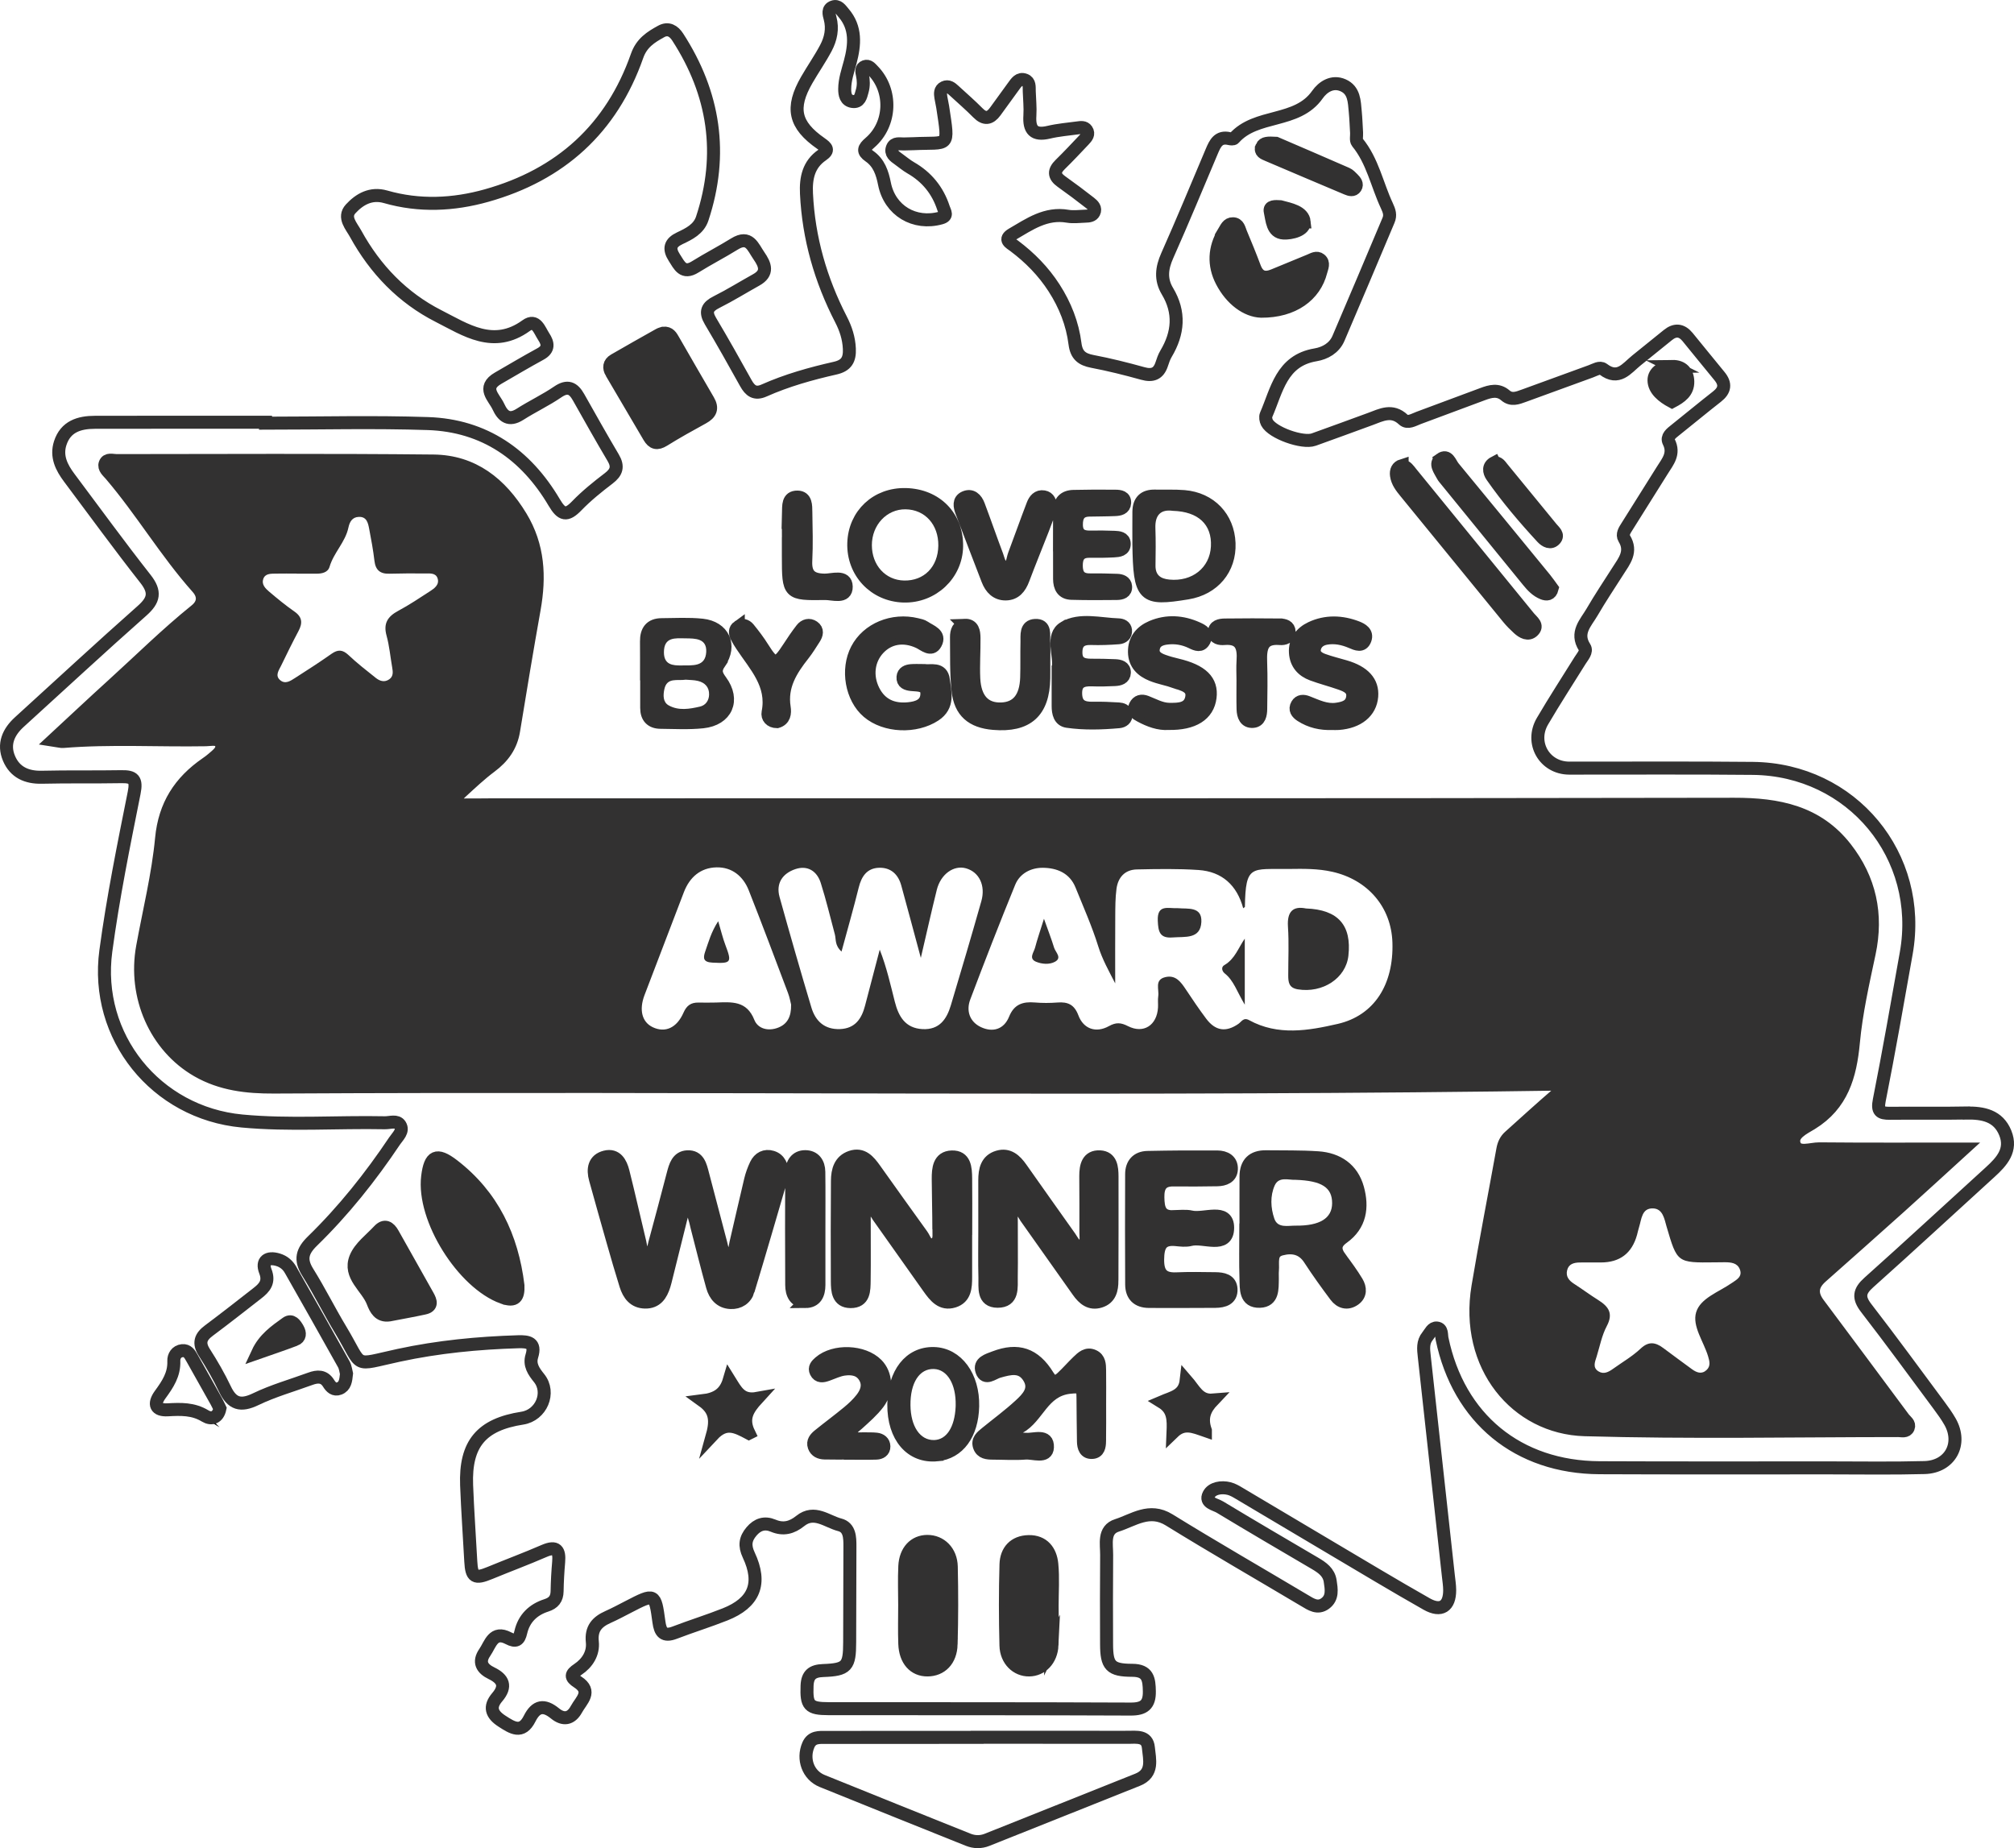 <?xml version="1.0" encoding="UTF-8"?><svg id="Layer_2" xmlns="http://www.w3.org/2000/svg" width="464.521" height="426.279" viewBox="0 0 464.521 426.279"><defs><style>.cls-1{stroke:#323131;stroke-width:3px;}.cls-1,.cls-2,.cls-3{fill:none;}.cls-1,.cls-3{stroke-miterlimit:10;}.cls-2,.cls-4{stroke-width:0px;}.cls-3{stroke:#000;}.cls-4{fill:#323131;}</style></defs><g id="E-Blast"><g id="Inglés"><path class="cls-3" d="M47.319,326.592c-2.766-1.686-5.623-1.581-8.651-1.415-2.686.148-3.371-1.248-1.719-3.515,1.719-2.358,3.264-4.641,3.14-7.757-.044-1.095.597-2.233,1.96-2.376,1.194-.125,1.726.797,2.225,1.686,1.891,3.368,3.789,6.731,5.674,10.103.299.535.543,1.101.771,1.567-.455,2.206-2.012,2.553-3.401,1.706h0ZM78.238,320.26c-1.144.434-1.895-.297-2.447-1.193-1.085-1.759-2.595-1.644-4.247-1.039-4.205,1.54-8.562,2.766-12.575,4.703-3.485,1.683-5.464,1.073-7.086-2.339-1.384-2.912-3.01-5.729-4.752-8.445-1.394-2.175-.889-3.602,1.04-5.039,3.788-2.821,7.498-5.747,11.225-8.65,1.649-1.285,2.768-2.577,1.806-5.047-.911-2.339.489-3.4,2.976-2.629,1.263.392,2.203,1.196,2.831,2.3,4.12,7.243,8.224,14.496,12.281,21.774.407.731.474,1.651.628,2.22-.167,1.55-.294,2.858-1.68,3.384v0h0ZM262.39,410.499c-11.576,4.623-23.149,9.256-34.733,13.861-1.437.572-2.922.555-4.384-.033-11.22-4.512-22.454-8.99-33.656-13.547-3.241-1.318-4.567-5.064-3.174-8.291.835-1.934,2.528-1.752,4.136-1.753,11.6-.011,23.201-.006,34.801-.006v-.027c11.6,0,23.2-.008,34.8.008,1.961.003,4.424-.401,4.691,2.396.258,2.699,1.227,5.912-2.482,7.393h0ZM459.004,270.358c-9.329,8.477-18.57,17.054-27.973,25.449-2.254,2.012-2.451,3.497-.585,5.91,5.723,7.398,11.237,14.959,16.814,22.47.891,1.2,1.771,2.424,2.508,3.721,2.891,5.092.024,10.418-5.888,10.578-7.363.199-14.736.074-22.104.074-17.61-.002-35.219.044-52.829-.036-18.854-.086-32.531-11.356-36.351-29.776-.189-.913.072-2.299-1.188-2.445-1.058-.122-1.529,1.117-2.144,1.866-1.143,1.391-.95,3.011-.769,4.648,1.863,16.866,3.709,33.734,5.557,50.602.122,1.116.305,2.234.307,3.352.007,3.743-1.995,5.064-5.308,3.186-7.487-4.243-14.861-8.688-22.268-13.073-6.981-4.131-13.942-8.294-20.922-12.426-.748-.443-1.528-.913-2.356-1.123-1.818-.462-3.944-.1-4.702,1.388-.96,1.885,1.455,2.208,2.57,2.881,7.262,4.386,14.585,8.673,21.902,12.967,1.66.974,3.216,2.036,3.524,4.098.276,1.849.646,3.853-1.162,5.175-1.741,1.273-3.267.2-4.806-.717-10.396-6.192-20.891-12.226-31.188-18.579-4.544-2.803-8.197.059-12.02,1.278-3.195,1.019-2.361,4.295-2.382,6.832-.056,6.865-.045,13.731-.017,20.596.02,4.913.89,5.985,5.902,5.996,3.679.007,3.913,2.08,3.963,4.849.055,3.078-1.245,4.104-4.301,4.091-23.229-.102-46.459-.068-69.688-.089-4.529-.004-5.124-.758-4.957-5.262.095-2.55,1.223-3.446,3.711-3.535,5.484-.197,6.108-.976,6.116-6.518.011-7.365.023-14.729.058-22.094.01-2.071-.035-4.4-2.345-4.997-2.942-.759-5.869-3.5-9.107-.891-1.936,1.56-3.912,2.074-6.245,1.091-1.988-.836-3.628-.296-5.004,1.328-1.43,1.69-1.658,3.272-.64,5.434,3.097,6.571,1.269,11.031-5.45,13.695-3.827,1.517-7.771,2.735-11.615,4.211-2.55.98-3.325-.092-3.646-2.467-.9-6.65-.957-6.638-7.059-3.48-1.552.803-3.097,1.629-4.692,2.34-2.51,1.12-3.936,2.667-3.609,5.738.281,2.641-1.143,4.889-3.325,6.343-1.69,1.127-1.76,1.799-.056,2.903,3.402,2.204.833,4.231-.289,6.287-1.262,2.311-3.05,2.516-4.94.971-2.556-2.09-4.37-1.753-5.852,1.201-1.793,3.574-4,2.119-6.397.566-2.417-1.565-2.976-3.289-1.076-5.514,2.149-2.516,1.4-4.212-1.327-5.529-2.15-1.038-3.093-2.552-1.554-4.78,1.32-1.911,1.952-5.133,5.478-3.284,1.716.9,2.419.46,2.837-1.378.723-3.175,2.826-5.223,5.894-6.205,1.659-.531,2.45-1.503,2.481-3.258.04-2.244.163-4.491.358-6.728.236-2.717-.501-3.803-3.371-2.557-4.117,1.788-8.329,3.352-12.479,5.066-3.477,1.437-4.222.999-4.417-2.67-.311-5.857-.739-11.709-.961-17.569-.361-9.549,3.402-14.009,12.852-15.468,4.356-.673,6.577-5.876,3.862-9.243-1.234-1.531-2.298-3.05-1.67-5.072.968-3.118-.875-3.377-3.166-3.307-9.252.282-18.439,1.167-27.497,3.121-10.94,2.359-8.046,3.067-13.435-5.878-2.638-4.38-4.914-8.981-7.619-13.317-1.809-2.901-1.244-4.85,1.116-7.149,7.17-6.982,13.388-14.791,18.954-23.104.713-1.065,2.12-2.261,1.255-3.643-.726-1.16-2.312-.514-3.516-.539-10.985-.227-22.006.627-32.952-.404-19.869-1.872-34.057-19.475-31.397-39.226,1.647-12.229,4.107-24.359,6.53-36.468.618-3.087-.13-3.777-2.939-3.727-6.115.108-12.235-.017-18.348.129-3.507.083-6.221-1.143-7.578-4.351-1.384-3.271-.148-6.071,2.393-8.381,9.418-8.565,18.753-17.223,28.285-25.659,2.777-2.457,3.18-4.339.797-7.368-6.015-7.644-11.734-15.52-17.57-23.304-1.784-2.379-3.077-4.939-2.092-7.99,1.249-3.87,4.409-4.807,8.01-4.814,12.489-.025,24.978-.012,37.467-.013.625-.001,1.249-.001,1.873-.001,0,.072 0.0.144 0.0.216,12.487,0,24.985-.328,37.458.09,13.025.438,22.613,7.153,29.132,18.198,1.714,2.903,2.853,3.196,5.195.774,2.246-2.323,4.799-4.377,7.376-6.34,1.835-1.398,2.234-2.725,1.031-4.752-2.738-4.612-5.357-9.294-7.995-13.964-1.198-2.121-2.518-2.773-4.806-1.208-2.774,1.897-5.856,3.338-8.692,5.152-2.561,1.638-3.954.471-4.982-1.767-.988-2.152-3.889-4.349-.063-6.56,3.242-1.873,6.463-3.786,9.75-5.578,2.005-1.093,1.786-2.459.757-4.018-.97-1.47-1.748-4.194-4.044-2.53-7.513,5.445-13.957.97-20.203-2.2-8.284-4.206-14.619-10.774-19.119-18.975-.983-1.791-2.943-3.809-1.155-5.755,2.018-2.196,4.655-3.757,8.042-2.785,7.787,2.235,15.621,1.877,23.312-.284,17.038-4.787,28.83-15.44,34.71-32.218,1.05-2.995,3.178-4.333,5.569-5.641,1.619-.885,2.888-.109,3.805,1.307,8.45,13.061,10.564,26.991,5.656,41.846-.817,2.472-3.052,3.551-5.202,4.567-2.207,1.044-2.572,2.388-1.248,4.443,1.18,1.831,2.012,3.903,4.825,2.151,2.964-1.847,6.085-3.442,9.053-5.284,3.413-2.117,4.253.704,5.637,2.705,1.444,2.089,2.224,3.996-.629,5.582-3.053,1.696-6.025,3.551-9.144,5.114-2.145,1.075-2.687,2.222-1.402,4.379,2.808,4.714,5.494,9.502,8.158,14.3.982,1.768,2.092,2.658,4.195,1.721,5.266-2.345,10.805-3.897,16.405-5.163,2.627-.594,3.395-1.994,3.279-4.498-.113-2.444-.828-4.609-1.934-6.758-4.69-9.104-7.467-18.746-7.955-29.012-.168-3.542.464-6.729,3.63-8.896,1.624-1.111,1.024-1.732-.325-2.673-6.118-4.27-6.952-8.184-3.242-14.634,1.428-2.482,3.082-4.838,4.419-7.366,1.123-2.123,1.621-4.432.96-6.887-.246-.913-.613-2.113.671-2.584,1.177-.433,1.8.63,2.427,1.353,2.968,3.429,2.605,7.373,1.554,11.339-.544,2.052-1.262,4.061-1.277,6.206-.009,1.298.243,2.668,1.777,2.898,1.691.253,1.931-1.224,2.268-2.417.347-1.226.3-2.462.045-3.708-.146-.715-.381-1.57.555-1.915.853-.315,1.363.397,1.878.922,4.5,4.59,4.258,12.378-.71,16.642-1.449,1.244-1.726,1.975-.126,3.085,2.225,1.544,2.985,3.853,3.487,6.377,1.231,6.191,6.918,9.574,13.008,7.887,1.665-.461.903-1.362.601-2.285-1.332-4.079-3.849-7.165-7.577-9.302-.969-.556-1.83-1.298-2.744-1.95-.931-.663-1.989-1.353-1.446-2.688.478-1.175,1.669-.824,2.639-.846.749-.017,1.498-.023,2.246-.06,8.224-.397,8.173,1.276,6.701-8.47-.112-.74-.309-1.467-.419-2.207-.132-.879-.223-1.81.759-2.284.958-.462,1.653.143,2.31.751,1.831,1.694,3.729,3.321,5.476,5.097,1.541,1.566,2.785,1.34,3.988-.302,1.398-1.91,2.766-3.843,4.171-5.748.661-.896,1.321-2.024,2.674-1.523,1.155.429.976,1.601,1.005,2.592.055,1.872.267,3.752.145,5.611-.215,3.276.917,4.66,4.35,3.841,2.177-.519,4.436-.698,6.662-1.003.738-.102,1.571-.233,2.062.488.632.929.004,1.66-.605,2.301-1.804,1.9-3.592,3.82-5.467,5.649-1.53,1.492-1.48,2.695.282,3.944,2.237,1.586,4.432,3.236,6.593,4.924.668.521,1.398,1.224.906,2.218-.374.756-1.206.818-1.962.838-1.373.037-2.783.246-4.114.016-5.023-.87-8.82,1.848-12.772,4.147-2.106,1.226-.46,2.007.436,2.679,3.632,2.721,6.757,5.9,9.217,9.725,2.538,3.946,4.236,8.242,4.818,12.873.325,2.584,1.558,3.594,3.992,4.056,3.92.744,7.804,1.719,11.65,2.789,2.241.623,3.62.081,4.354-2.132.274-.827.555-1.678.998-2.419,2.844-4.762,3.255-9.55.323-14.435-1.628-2.712-1.317-5.33-.048-8.181,3.551-7.977,6.885-16.049,10.286-24.092.765-1.809,1.547-3.502,4.037-2.917.348.082.916.134,1.087-.06,5.107-5.808,14.516-3.352,19.239-10.091,1.221-1.742,3.403-3.253,5.908-2.148,2.601,1.147,2.59,3.744,2.814,6.1.154,1.615.206,3.239.305,4.858.045.748-.2,1.734.185,2.205,3.527,4.304,4.509,9.74,6.785,14.589.604,1.286.894,2.203.392,3.391-3.831,9.083-7.654,18.169-11.541,27.227-.97,2.26-3.077,3.432-5.285,3.802-7.905,1.326-8.915,8.168-11.393,13.843-.21.481-.079,1.267.176,1.768,1.204,2.363,8.23,4.872,10.81,3.934,4.342-1.578,8.692-3.132,13.024-4.738,2.561-.95,5.012-2.303,7.612.13,1.013.948,2.383.048,3.541-.381,4.915-1.824,9.829-3.65,14.74-5.486,1.808-.676,3.578-1.171,5.28.291,1.366,1.174,2.8.607,4.232.083,5.156-1.89,10.319-3.759,15.478-5.641.937-.342,2.071-1.077,2.856-.48,3.501,2.663,5.39-.183,7.623-2.002,2.418-1.97,4.861-3.908,7.279-5.878,1.681-1.37,3.2-1.187,4.549.453,2.456,2.986,4.867,6.01,7.335,8.986,1.511,1.822,1.295,3.31-.565,4.762-3.241,2.532-6.402,5.166-9.621,7.727-.912.726-2.046,1.57-1.466,2.731,1.345,2.691-.241,4.507-1.493,6.498-2.722,4.328-5.42,8.67-8.153,12.991-.551.872-1.213,1.835-.641,2.768,1.849,3.013.007,5.192-1.465,7.501-2.013,3.156-4.097,6.272-5.978,9.505-1.429,2.456-3.875,4.725-1.713,8.096.62.967-.453,2.094-1.044,3.044-2.899,4.66-5.892,9.264-8.667,13.997-2.921,4.982.472,10.816,6.182,10.824,14.113.02,28.226-.086,42.337.06,22.851.238,39.371,20.21,35.381,42.639-2.01,11.301-3.979,22.612-6.211,33.87-.509,2.565.195,3.068,2.452,3.042,5.869-.066,11.741.049,17.608-.062,3.887-.074,7.375.619,8.988,4.587,1.605,3.95-.791,6.591-3.499,9.052h0v0Z"/><path class="cls-2" d="M208.528,133.901c4.606.095,7.819-3.174,7.89-8.03.071-4.848-3.067-8.338-7.552-8.399-4.328-.059-7.776,3.611-7.772,8.273.004,4.631,3.136,8.067,7.434,8.156h0Z"/><path class="cls-2" d="M98.031,132.27c-2.741-.019-5.484-.022-8.223.058-2.126.062-3.199-.833-3.449-2.986-.286-2.468-.743-4.918-1.212-7.36-.258-1.345-.554-2.844-2.417-2.761-1.49.067-2.092,1.141-2.373,2.47-.708,3.358-3.385,5.767-4.346,9.035-.39,1.326-1.77,1.613-3.104,1.596-1.495-.019-2.99-.004-4.486-.004v-.019c-1.62,0-3.24-.025-4.859.008-1.115.023-2.413-.053-2.852,1.255-.416,1.237.496,2.164,1.333,2.875,1.894,1.61,3.823,3.197,5.861,4.615,1.826,1.27,1.914,2.661.949,4.479-1.399,2.635-2.712,5.317-4.015,8.001-.525,1.082-1.48,2.312-.19,3.375,1.182.973,2.39.12,3.421-.54,2.83-1.809,5.654-3.633,8.399-5.566,1.484-1.045,2.572-.974,3.919.301,1.984,1.878,4.159,3.56,6.298,5.268.925.739,2.025,1.071,3.105.305.96-.681.845-1.701.667-2.717-.431-2.452-.642-4.961-1.302-7.348-.784-2.835.278-4.425,2.697-5.721,2.52-1.349,4.909-2.95,7.312-4.508,1.045-.678,2.223-1.529,1.764-2.971-.42-1.317-1.8-1.131-2.898-1.139h0,0Z"/><path class="cls-2" d="M172.7,205.359c-1.29-3.264-3.868-5.374-7.421-5.304-3.69.073-6.221,2.261-7.552,5.745-3.017,7.899-6.038,15.796-9.062,23.693-1.317,3.438-.598,6.262,1.905,7.439,2.842,1.336,5.522.187,7.085-3.376.721-1.644,1.717-2.324,3.385-2.316,1.371.007,2.744.039,4.113-.007,3.594-.119,7.063-.468,8.829,3.996.818,2.068,3.223,2.693,5.507,1.792,2.082-.822,3.035-2.477,2.976-5.321-.131-.502-.318-1.616-.709-2.653-2.986-7.909-5.948-15.828-9.055-23.689h0ZM164.336,222.033c-2.098-.105-2.241-.975-1.674-2.588.769-2.19,1.356-4.455,2.989-6.968.667,2.239,1.054,3.904,1.656,5.488,1.546,4.074,1.341,4.285-2.97,4.068h0Z"/><path class="cls-2" d="M298.812,272.127c-1.54.091-3.845-.837-4.801,1.29-1.084,2.414-.943,5.202-.091,7.667.78,2.259,3.129,1.592,4.907,1.612,5.605.062,8.413-1.712,8.423-5.17.01-3.623-2.371-5.191-8.438-5.4Z"/><path class="cls-2" d="M266.514,130.431c-.031,2.223,1.159,3.054,3.216,3.252,5.241.504,9.32-2.728,9.566-7.673.248-4.997-2.879-8.011-8.781-8.185-2.739-.384-4.138.906-4.025,4.007.104,2.863.066,5.733.025,8.599Z"/><path class="cls-2" d="M160.989,157.061c-.947-.232-1.958-.207-2.835-.289-1.936.305-4.337-.627-4.931,2.224-.281,1.352-.342,2.949,1,3.7,2.279,1.276,4.809.84,7.216.283,1.31-.303,2.067-1.391,2.108-2.75.051-1.724-.959-2.776-2.559-3.168h0Z"/><path class="cls-2" d="M215.394,315.759c-3.325-.108-5.45,3.181-5.398,8.354.05,4.889,2.223,8.101,5.436,8.035,2.868-.059,4.753-2.951,4.981-7.644.006-.124.008-.248.011-.373.099-4.873-1.943-8.273-5.03-8.373h-0Z"/><path class="cls-2" d="M153.132,150.48c.006,2.832,1.989,3.05,4.092,3.007,2.434-.05,5.48.396,5.665-3.113.165-3.123-2.509-3.117-4.799-3.136-2.381-.032-4.966-.361-4.958,3.242h0Z"/><path class="cls-2" d="M222.816,200.283c-2.827-.807-5.847,1.333-6.747,4.958-1.244,5.006-2.364,10.043-3.682,15.69-1.619-6-3.046-11.361-4.516-16.71-.709-2.577-2.43-4.157-5.124-4.069-2.769.09-4.041,1.967-4.681,4.546-1.189,4.797-2.554,9.55-3.971,14.783-1.599-1.458-1.23-2.812-1.539-3.967-1.061-3.96-2.012-7.957-3.25-11.861-.873-2.755-3.06-4.129-5.854-3.19-2.894.973-4.545,3.209-3.648,6.433,2.37,8.518,4.804,17.02,7.341,25.489.943,3.148,3.055,5.112,6.604,4.975,3.47-.135,4.983-2.366,5.768-5.389,1.12-4.313,2.259-8.621,3.39-12.93,1.595,4.06,2.474,8.063,3.486,12.033.849,3.328,2.38,6.079,6.367,6.292,3.887.207,5.585-2.268,6.547-5.477,2.393-7.99,4.758-15.989,7.032-24.014,1.032-3.644-.503-6.731-3.522-7.592h-0,0Z"/><path class="cls-1" d="M453.515,256.719c-5.868.112-11.739-.004-17.608.062-2.258.025-2.961-.477-2.452-3.042,2.232-11.258,4.201-22.569,6.211-33.87,3.99-22.429-12.53-42.401-35.381-42.639-14.111-.146-28.225-.041-42.337-.06-5.71-.008-9.103-5.842-6.182-10.824,2.775-4.733,5.768-9.337,8.667-13.997.591-.95,1.664-2.077,1.044-3.044-2.162-3.371.285-5.64,1.713-8.096,1.881-3.233,3.965-6.349,5.978-9.505,1.472-2.309,3.315-4.488,1.465-7.501-.572-.933.089-1.896.641-2.768,2.733-4.321,5.431-8.664,8.153-12.991,1.252-1.99,2.838-3.806,1.493-6.498-.58-1.161.554-2.006,1.466-2.731,3.219-2.561,6.379-5.195,9.621-7.727,1.86-1.453,2.075-2.94.565-4.762-2.468-2.976-4.879-6-7.335-8.986-1.349-1.64-2.868-1.823-4.549-.453-2.418,1.97-4.861,3.909-7.279,5.878-2.233,1.819-4.123,4.665-7.623,2.002-.785-.597-1.919.138-2.856.48-5.158,1.882-10.322,3.752-15.478,5.641-1.433.525-2.866,1.092-4.232-.083-1.703-1.463-3.472-.968-5.28-.291-4.91,1.836-9.825,3.662-14.74,5.486-1.158.43-2.527,1.33-3.541.381-2.6-2.434-5.05-1.08-7.612-.13-4.331,1.606-8.682,3.16-13.024,4.738-2.58.938-9.607-1.571-10.81-3.934-.255-.501-.386-1.287-.176-1.768,2.477-5.675,3.488-12.517,11.393-13.843,2.208-.37,4.315-1.542,5.285-3.802,3.887-9.059,7.71-18.145,11.541-27.227.501-1.188.211-2.105-.392-3.391-2.276-4.849-3.258-10.285-6.785-14.589-.385-.47-.14-1.457-.185-2.205-.099-1.62-.151-3.244-.305-4.858-.224-2.356-.213-4.953-2.814-6.1-2.504-1.105-4.687.407-5.908,2.148-4.723,6.739-14.132,4.283-19.239,10.091-.17.194-.738.141-1.087.06-2.489-.586-3.272,1.108-4.037,2.917-3.401,8.043-6.736,16.115-10.286,24.092-1.269,2.851-1.58,5.468.048,8.181,2.932,4.884,2.52,9.673-.323,14.435-.443.741-.724,1.592-.998,2.419-.734,2.213-2.112,2.754-4.354,2.132-3.846-1.069-7.73-2.044-11.65-2.789-2.434-.462-3.667-1.472-3.992-4.056-.582-4.632-2.28-8.928-4.818-12.873-2.46-3.825-5.585-7.004-9.217-9.725-.896-.671-2.542-1.453-.436-2.679,3.953-2.299,7.75-5.018,12.772-4.147,1.331.231,2.741.021,4.114-.016.756-.021,1.587-.083,1.962-.838.492-.994-.238-1.697-.906-2.218-2.161-1.688-4.356-3.338-6.593-4.924-1.761-1.249-1.811-2.452-.282-3.944,1.875-1.829,3.663-3.748,5.467-5.649.609-.642,1.238-1.372.605-2.301-.491-.721-1.323-.59-2.062-.488-2.226.306-4.486.484-6.662,1.003-3.433.819-4.565-.565-4.35-3.841.122-1.859-.09-3.74-.145-5.611-.029-.991.15-2.164-1.005-2.592-1.353-.501-2.013.627-2.674,1.523-1.405,1.905-2.772,3.838-4.171,5.748-1.202,1.643-2.447,1.868-3.988.302-1.748-1.776-3.646-3.403-5.476-5.097-.657-.608-1.352-1.213-2.31-.751-.982.473-.891,1.404-.759,2.284.111.74.308,1.467.419,2.207,1.472,9.746,1.523,8.073-6.701,8.47-.748.036-1.497.043-2.246.06-.971.022-2.162-.329-2.639.846-.543,1.335.515,2.025,1.446,2.688.914.651,1.775,1.394,2.744,1.95,3.727,2.137,6.245,5.223,7.577,9.302.301.923,1.064,1.824-.601,2.285-6.091,1.687-11.777-1.696-13.008-7.887-.502-2.524-1.261-4.834-3.487-6.377-1.6-1.11-1.323-1.841.126-3.085,4.968-4.264,5.21-12.052.71-16.642-.515-.525-1.025-1.237-1.878-.922-.936.345-.701,1.201-.555,1.915.255,1.246.301,2.482-.045,3.708-.338,1.193-.577,2.671-2.268,2.417-1.534-.23-1.786-1.601-1.777-2.898.015-2.145.733-4.153,1.277-6.206,1.051-3.965,1.414-7.91-1.554-11.339-.626-.723-1.249-1.787-2.427-1.353-1.284.472-.917,1.671-.671,2.584.661,2.455.163,4.764-.96,6.887-1.336,2.527-2.991,4.884-4.419,7.366-3.711,6.45-2.877,10.364,3.242,14.634,1.348.941,1.949,1.562.325,2.673-3.167,2.167-3.799,5.354-3.63,8.896.488,10.266,3.265,19.908,7.955,29.012,1.107,2.148,1.821,4.314,1.934,6.758.116,2.503-.652,3.903-3.279,4.498-5.6,1.266-11.14,2.817-16.405,5.163-2.103.936-3.213.046-4.195-1.721-2.664-4.797-5.351-9.585-8.158-14.3-1.285-2.158-.744-3.304,1.402-4.379,3.119-1.563,6.09-3.417,9.144-5.114,2.853-1.585,2.073-3.492.629-5.582-1.384-2.001-2.224-4.822-5.637-2.705-2.968,1.841-6.088,3.437-9.053,5.284-2.813,1.752-3.645-.32-4.825-2.151-1.324-2.055-.959-3.399,1.248-4.443,2.15-1.016,4.386-2.095,5.202-4.567,4.908-14.855,2.793-28.785-5.656-41.846-.916-1.416-2.186-2.192-3.805-1.307-2.391,1.308-4.519,2.646-5.569,5.641-5.88,16.778-17.671,27.432-34.71,32.218-7.691,2.161-15.525,2.519-23.312.284-3.387-.972-6.024.589-8.042,2.785-1.788,1.946.172,3.964,1.155,5.755,4.501,8.2,10.835,14.769,19.119,18.975,6.247,3.17,12.69,7.646,20.203,2.2,2.296-1.664,3.074,1.06,4.044,2.53,1.029,1.559,1.248,2.925-.757,4.018-3.287,1.792-6.508,3.704-9.75,5.578-3.826,2.211-.925,4.407.063,6.56,1.027,2.238,2.42,3.404,4.982,1.767,2.837-1.814,5.919-3.255,8.692-5.152,2.288-1.565,3.608-.913,4.806,1.208,2.638,4.67,5.258,9.352,7.995,13.964,1.203,2.027.804,3.354-1.031,4.752-2.577,1.963-5.13,4.018-7.376,6.34-2.342,2.422-3.481,2.129-5.195-.774-6.519-11.045-16.107-17.761-29.132-18.198-12.473-.418-24.971-.09-37.458-.09,0-.072,0-.144-0-.216-.625,0-1.249,0-1.873.001-12.489.002-24.978-.012-37.467.013-3.601.007-6.761.944-8.01,4.814-.985,3.051.308,5.61,2.092,7.99,5.836,7.784,11.556,15.66,17.57,23.304,2.383,3.028,1.98,4.911-.797,7.368-9.532,8.436-18.867,17.094-28.285,25.659-2.541,2.311-3.777,5.111-2.393,8.381,1.358,3.208,4.072,4.434,7.578,4.351,6.114-.145,12.233-.021,18.348-.129,2.808-.05,3.557.64,2.939,3.727-2.424,12.109-4.883,24.239-6.53,36.468-2.66,19.751,11.528,37.354,31.397,39.226,10.946,1.031,21.967.177,32.952.404,1.204.025,2.79-.621,3.516.539.865,1.382-.542,2.579-1.255,3.643-5.566,8.313-11.784,16.122-18.954,23.104-2.361,2.299-2.926,4.248-1.116,7.149,2.705,4.336,4.981,8.937,7.619,13.317,5.388,8.945,2.494,8.237,13.435,5.878,9.058-1.953,18.245-2.838,27.497-3.121,2.291-.07,4.134.189,3.166,3.307-.628,2.022.436,3.542,1.67,5.072,2.714,3.367.494,8.57-3.862,9.243-9.45,1.459-13.213,5.919-12.852,15.468.222,5.86.65,11.712.961,17.569.195,3.669.94,4.107,4.417,2.67,4.149-1.714,8.362-3.279,12.479-5.066,2.87-1.246,3.607-.16,3.371,2.557-.195,2.236-.319,4.483-.358,6.728-.031,1.755-.822,2.728-2.481,3.258-3.067.981-5.171,3.03-5.894,6.205-.418,1.838-1.121,2.279-2.837,1.378-3.526-1.85-4.158,1.373-5.478,3.284-1.539,2.228-.596,3.742,1.554,4.78,2.727,1.317,3.476,3.013,1.327,5.529-1.901,2.226-1.342,3.949,1.076,5.514,2.397,1.552,4.604,3.008,6.397-.566,1.482-2.954,3.296-3.291,5.852-1.201,1.89,1.545,3.679,1.34,4.94-.971,1.123-2.057,3.692-4.083.289-6.287-1.704-1.103-1.634-1.776.056-2.903,2.181-1.454,3.606-3.702,3.325-6.343-.327-3.071,1.099-4.619,3.609-5.738,1.595-.711,3.14-1.537,4.692-2.34,6.102-3.158,6.159-3.17,7.059,3.48.321,2.374,1.096,3.446,3.646,2.467,3.844-1.476,7.788-2.694,11.615-4.211,6.719-2.664,8.547-7.123,5.45-13.695-1.018-2.162-.79-3.744.64-5.434,1.375-1.625,3.016-2.165,5.004-1.328,2.333.982,4.309.469,6.245-1.091,3.238-2.609,6.165.132,9.107.891,2.311.597,2.355,2.926,2.345,4.997-.035,7.365-.047,14.729-.058,22.094-.008,5.542-.632,6.321-6.116,6.518-2.488.089-3.616.985-3.711,3.535-.167,4.503.428,5.257,4.957,5.262,23.229.021,46.459-.013,69.688.089,3.056.013,4.356-1.013,4.301-4.091-.049-2.769-.283-4.842-3.963-4.849-5.012-.01-5.882-1.083-5.902-5.996-.029-6.865-.039-13.731.017-20.596.021-2.537-.813-5.813,2.382-6.832,3.823-1.219,7.476-4.081,12.02-1.278,10.297,6.354,20.791,12.387,31.188,18.579,1.539.917,3.065,1.99,4.806.717,1.808-1.322,1.438-3.326,1.162-5.175-.308-2.062-1.864-3.123-3.524-4.098-7.317-4.294-14.639-8.582-21.902-12.967-1.115-.673-3.53-.997-2.57-2.881.757-1.488,2.883-1.85,4.702-1.388.828.21,1.608.68,2.356,1.123,6.98,4.132,13.941,8.295,20.922,12.426,7.407,4.384,14.78,8.83,22.268,13.073,3.312,1.877,5.314.557,5.308-3.186-.002-1.118-.185-2.236-.307-3.352-1.847-16.868-3.693-33.736-5.557-50.602-.181-1.638-.374-3.258.769-4.648.615-.749,1.086-1.988,2.144-1.866,1.26.146.999,1.532,1.188,2.445,3.82,18.42,17.496,29.69,36.351,29.776,17.609.08,35.219.034,52.829.036,7.369.001,14.741.126,22.104-.074,5.912-.16,8.779-5.485,5.888-10.578-.736-1.297-1.617-2.521-2.508-3.721-5.576-7.511-11.091-15.072-16.814-22.47-1.867-2.413-1.669-3.898.585-5.91,9.403-8.396,18.644-16.972,27.973-25.449,2.708-2.461,5.105-5.103,3.499-9.052-1.613-3.969-5.101-4.661-8.988-4.587h0ZM385.761,84.522c2.204-.029,3.464,1.291,3.521,3.448.065,2.45-1.666,3.622-3.633,4.666-2.153-1.146-4.127-2.752-4.159-4.901-.031-2.041,2.126-3.186,4.272-3.213ZM344.659,106.73c.985-.034,1.356.664,1.824,1.234,3.788,4.621,7.586,9.233,11.359,13.866.594.73,1.697,1.525.814,2.541-.974,1.119-2.199.414-2.943-.391-4.139-4.479-8.088-9.127-11.582-14.131-.704-1.008-.946-2.348.528-3.12h-0ZM332.256,105.939c1.696-1.201,2.201.921,2.98,1.865,7.056,8.548,14.079,17.123,21.101,25.699.618.755,1.163,1.569,1.659,2.244-.371,1.434-1.3,1.398-2.123,1.072-1.416-.562-2.452-1.648-3.408-2.827-6.279-7.735-12.581-15.453-18.872-23.178-.314-.386-.662-.763-.885-1.2-.602-1.185-1.859-2.677-.452-3.674h0ZM323.393,107.378c1.06.253,1.508,1.025,2.057,1.698,9.066,11.115,18.142,22.222,27.2,33.344.733.9,2.223,1.854.894,3.114-1.067,1.012-2.364.292-3.335-.599-.825-.758-1.629-1.555-2.337-2.421-7.897-9.653-15.765-19.33-23.668-28.979-.963-1.176-1.898-2.345-2.11-3.887-.15-1.087.24-1.942,1.299-2.271h0ZM302.389,144.871c3.417-1.612,7.054-1.491,10.569-.137,1.134.436,2.462,1.192,1.887,2.759-.627,1.708-1.981,1.078-3.143.58-1.878-.804-3.816-1.215-5.844-.856-1.315.232-2.379.986-2.671,2.313-.337,1.532.805,2.293,2.015,2.729,1.638.591,3.34,1.005,5.014,1.494,4.361,1.272,6.431,3.575,6.164,6.856-.291,3.577-3.158,5.927-7.661,6.264-.496.037-.998.005-1.497.005-2.559.096-4.964-.45-7.132-1.848-.913-.588-1.546-1.385-.9-2.494.531-.912,1.449-.891,2.322-.553,2.205.854,4.337,1.961,6.835,1.593,1.696-.25,3.304-.709,3.619-2.652.341-2.106-1.324-2.769-2.879-3.314-2.116-.743-4.299-1.301-6.403-2.076-2.291-.843-3.741-2.495-3.895-5.004-.167-2.71,1.382-4.613,3.6-5.659h0ZM295.185,144.153c1.018.01,2.12.29,2.15,1.568.031,1.325-1.12,1.647-2.106,1.563-4.219-.359-4.581,2.21-4.463,5.44.131,3.6.056,7.208.013,10.812-.015,1.277-.269,2.75-1.787,2.858-1.735.124-2.241-1.324-2.282-2.797-.061-2.236-.016-4.474-.019-6.711-.003-1.492-.088-2.989.014-4.474.218-3.175-.428-5.472-4.374-5.132-.942.081-2.223-.088-2.241-1.399-.021-1.48,1.305-1.705,2.42-1.721,4.224-.059,8.45-.049,12.675-.007h0ZM291.053,33.86c.415-.925,1.397-.91,3.25-.811,4.883,2.104,10.602,4.552,16.3,7.048.547.24,1.002.736,1.437,1.176.531.537,1.09,1.206.597,1.963-.496.762-1.315.518-2.023.219-6.091-2.573-12.184-5.143-18.261-7.746-.762-.327-1.821-.688-1.301-1.848v-0h0ZM300.807,51.186c.199,1.919-3.019,2.653-4.747,2.563-2.62-.137-2.642-3.017-3.079-4.934-.306-1.339,1.202-1.193,2.332-1.133,2.166.581,5.247,1.111,5.495,3.504ZM282.288,53.517c.493-.812.878-1.935,2.083-1.907,1.278.03,1.421,1.241,1.786,2.111,1.103,2.635,2.193,5.279,3.192,7.956.839,2.249,2.306,2.732,4.414,1.857,2.754-1.145,5.51-2.284,8.273-3.406.788-.32,1.653-.909,2.45-.264.969.785.391,1.855.159,2.773-1.382,5.463-6.354,9.2-13.787,9.145-3.299-.121-6.839-2.664-9.037-6.892-1.955-3.759-1.772-7.682.468-11.372h0ZM262.682,118.038c.025-2.43,1.224-3.675,3.717-3.612,2.241.056,4.495-.072,6.723.114,6.014.505,10.121,4.839,10.352,10.764.231,5.912-3.584,10.474-9.579,11.457-10.264,1.683-11.014.927-11.219-11.253,0-2.49-.019-4.98.006-7.47h0ZM271.064,157.277c-1.755-.624-3.63-.929-5.353-1.622-2.317-.931-4.002-2.488-4.051-5.262-.052-2.897,1.621-4.757,3.993-5.767,3.468-1.476,7.077-1.242,10.521.321,1.119.507,2.406,1.169,1.573,2.798-.719,1.407-1.832.921-2.88.407-1.84-.904-3.775-1.226-5.805-.971-1.456.183-2.735.732-3.037,2.304-.326,1.698.898,2.459,2.249,2.953,1.047.382,2.132.677,3.218.933,5.699,1.342,8.085,3.681,7.604,7.5-.498,3.955-3.835,6.107-9.604,5.995-2.155.16-4.354-.631-6.472-1.775-.943-.509-1.788-1.019-1.173-2.28.537-1.102,1.46-1.288,2.514-.883,1.737.667,3.377,1.65,5.305,1.679,2.166.032,4.617.016,5.167-2.571.566-2.662-1.941-3.107-3.769-3.758h0ZM244.374,117.83c.015-2.105,1.103-3.283,3.203-3.332,3.241-.076,6.485-.086,9.727-.048.986.012,2.164.148,2.087,1.55-.071,1.295-1.186,1.488-2.194,1.534-1.993.091-3.99.079-5.984.124-2.262.051-2.987,1.393-2.947,3.45.041,2.107,1.212,2.804,3.142,2.769,1.87-.034,3.743-.023,5.611.053.987.041,2.215.133,2.274,1.421.071,1.545-1.282,1.653-2.394,1.712-1.867.1-3.741.119-5.611.094-2.285-.03-3.054,1.213-3.049,3.301.005,2.102.837,3.304,3.085,3.294,2.119-.01,4.24.013,6.357.101.89.037,1.845.331,1.931,1.395.111,1.368-1.002,1.629-2.015,1.641-3.49.042-6.983.056-10.472-.04-2.05-.056-2.727-1.474-2.737-3.312-.015-2.618-.004-5.236-.004-7.854h-.015c0-2.618-.014-5.236.004-7.854h0ZM245.474,144.779c3.58-2.119,8.273-.794,12.489-.655.741.024,1.542.33,1.635,1.246.111,1.09-.679,1.657-1.576,1.725-2.109.161-4.234.243-6.347.175-2.33-.075-3.532.852-3.521,3.241.011,2.344,1.454,2.92,3.452,2.92,1.871,0,3.744.021,5.613.112,1.026.05,2.145.312,2.108,1.612-.036,1.261-1.152,1.535-2.173,1.586-1.743.088-3.495.134-5.238.067-2.335-.09-3.91.501-3.821,3.269.086,2.671,1.632,3.33,3.961,3.279,1.992-.043,3.991.043,5.981.166.733.045,1.572.31,1.663,1.214.11,1.079-.718,1.643-1.599,1.721-3.978.352-7.984.486-11.937-.085-1.745-.252-2.106-1.92-2.105-3.526.001-2.619 0-5.238 0-7.857h.03c0-.249-.032-.503.005-.748.486-3.223-1.75-7.609,1.38-9.463h-0,0ZM222.512,114.759c1.583-.709,2.632.356,3.163,1.765,1.451,3.851,2.79,7.744,4.244,11.594.42,1.114.616,2.783,2.125,2.743,1.552-.041,1.484-1.774,1.901-2.878,1.453-3.85,2.82-7.732,4.294-11.573.411-1.07,1.146-2.04,2.51-1.807,1.184.202,1.49,1.179,1.604,2.468-.579,1.557-1.206,3.314-1.883,5.052-1.495,3.834-3.06,7.642-4.507,11.494-.722,1.922-1.856,3.352-3.99,3.376-2.115.024-3.408-1.343-4.138-3.231-2.021-5.235-4.035-10.472-6.016-15.722-.455-1.206-.748-2.635.693-3.28h0ZM222.557,144.223c1.865-.069,2.077,1.53,2.092,2.922.033,3.109-.197,6.227-.054,9.328.223,4.82,2.493,7.205,6.388,7.053,3.68-.144,5.663-2.556,5.815-7.221.089-2.736.006-5.478.071-8.215.037-1.563-.331-3.721,1.903-3.833,2.436-.122,1.865,2.127,1.954,3.619.096,1.613.022,3.235.02,4.854-.002,1.245.018,2.49-.005,3.734-.14,7.74-3.833,11.043-11.604,10.389-4.921-.414-7.652-2.704-8.171-7.593-.432-4.068-.304-8.198-.352-12.301-.015-1.312.421-2.68,1.944-2.736h-0ZM208.928,114.072c6.965.182,11.79,5.087,11.712,11.908-.074,6.51-5.583,11.688-12.229,11.497-6.686-.193-11.701-5.526-11.487-12.215.211-6.598,5.324-11.364,12.005-11.19h0ZM197.665,149.785c2.437-4.68,8.198-7.08,13.792-5.729.601.145,1.261.271,1.751.61,1.34.932,3.762,1.585,2.574,3.761-1.005,1.842-2.61.227-3.878-.356-3.45-1.587-6.859-1.049-9.256,1.498-2.417,2.567-2.902,6.362-1.199,9.743,1.671,3.318,4.534,4.502,8.055,4.164,2.043-.196,4.177-.836,4.279-3.328.096-2.339-1.979-2.087-3.557-2.258-1.055-.115-2.052-.406-1.948-1.739.083-1.067.967-1.387,1.873-1.466.865-.075,1.742-.016,3.073-.016,1.375.231,4.009-.723,4.362,2.151.349,2.833,1.302,5.964-1.972,8.112-4.438,2.911-11.426,2.665-15.414-.731-3.801-3.238-4.951-9.775-2.535-14.414v-0h0ZM181.869,118.305c.043-1.569-.208-3.693,2.082-3.654,1.973.033,1.89,2.007,1.913,3.475.057,3.731.178,7.472-.015,11.194-.169,3.263,1.19,4.454,4.356,4.488,1.769.019,4.922-1.152,4.971,1.488.052,2.752-3.107,1.575-4.855,1.602-8.469.129-8.47.062-8.489-8.517-.002-.995-0-1.99-0-2.986h.02c0-2.364-.048-4.729.017-7.091h0ZM170.283,144.569c.843-.601,1.771-.312,2.351.398,1.175,1.438,2.305,2.932,3.289,4.505,2.575,4.115,3.311,4.119,6.015-.072.944-1.464,1.927-2.91,2.995-4.285.679-.875,1.721-1.157,2.668-.506,1.039.714.771,1.73.182,2.64-.812,1.254-1.588,2.542-2.512,3.71-2.836,3.586-5.182,7.287-4.4,12.209.209,1.316.056,2.808-1.648,3.288-1.492-.017-2.291-1.015-2.066-2.158,1.282-6.496-2.956-10.739-6.072-15.457-.411-.623-.811-1.26-1.146-1.925-.423-.841-.508-1.74.345-2.348v0h0ZM165.961,152.842c-1.179,1.723-.866,2.708.26,4.231,3.244,4.39,1.311,8.838-4.143,9.413-3.212.339-6.484.151-9.728.116-2.111-.023-3.192-1.184-3.192-3.313.001-2.621 0-5.241 0-7.862h-.04c0-2.496.021-4.992-.006-7.488-.026-2.39.973-3.843,3.499-3.856,3.118-.016,6.262-.211,9.347.118,4.836.516,6.743,4.635,4.002,8.641h0ZM141.047,85.97c-.666-1.135-.566-2.194.627-2.887,3.441-1.997,6.91-3.944,10.377-5.896.318-.179.697-.251.959-.342,1.346-.127,1.811.8,2.31,1.663,2.676,4.627,5.323,9.273,8.03,13.882,1.068,1.819.535,2.972-1.211,3.929-3.05,1.672-6.099,3.36-9.05,5.199-1.533.955-2.487.708-3.352-.769-2.885-4.933-5.798-9.85-8.689-14.779h0ZM97.856,301.714c-2.678.581-5.379,1.057-8.07,1.578-2.32.339-3.151-1.354-3.77-2.971-1.322-3.453-5.666-6.026-3.957-10.236.972-2.396,3.447-4.2,5.312-6.208,1.362-1.467,2.411-.767,3.221.67,2.693,4.776,5.373,9.56,8.064,14.337.689,1.223,1.113,2.415-.799,2.83h0ZM115.958,299.25c-9.21-3.333-18.519-18.182-17.321-27.88.589-4.772,2.07-5.497,5.863-2.58,9.101,7,13.598,16.532,14.964,27.711.106,2.605-.558,3.815-3.505,2.748h0ZM172.732,330.578c-3.033-1.623-5.397-2.807-8.409.413,1.014-3.648.52-5.917-2.238-7.898,3.252-.4,5.206-1.66,6.122-4.784,1.569,2.517,2.657,4.923,6.47,4.234-2.294,2.507-3.606,4.631-1.944,8.035h0ZM172.556,297.677c-.548,1.804-2.097,2.847-4.044,2.757-2.309-.106-3.605-1.665-4.175-3.716-1.269-4.564-2.401-9.166-3.588-13.752-.156-.604-.26-1.225-.465-1.811-.312-.891-.285-2.229-1.623-2.155-1.192.066-1.425,1.244-1.669,2.216-1.121,4.474-2.229,8.952-3.344,13.427-.151.605-.291,1.214-.477,1.808-.678,2.17-1.796,3.922-4.381,3.874-2.522-.047-3.76-1.746-4.436-3.9-1.044-3.331-2.008-6.687-2.967-10.043-1.37-4.796-2.717-9.599-4.05-14.405-.64-2.308-.316-4.461,2.263-5.109,2.519-.632,3.582,1.373,4.093,3.397,1.371,5.439,2.584,10.918,3.903,16.37.25,1.032.212,2.55,1.635,2.599,1.429.048,1.516-1.475,1.794-2.488,1.452-5.29,2.831-10.6,4.227-15.905.487-1.852,1.023-3.9,3.276-4.02,2.606-.139,3.038,2.142,3.551,4.084,1.403,5.302,2.774,10.613,4.179,15.915.279,1.053.373,2.485,1.82,2.453,1.481-.034,1.412-1.515,1.656-2.554,1.142-4.854,2.221-9.723,3.386-14.571.288-1.199.722-2.383,1.248-3.498.729-1.543,2.094-2.246,3.71-1.752,1.79.547,2.235,2.15,2.442,3.764-2.665,9.086-5.25,18.071-7.968,27.017v0h0ZM185.767,300.204c-2.373.011-3.152-1.777-3.162-3.819-.043-8.696-.054-17.394.024-26.09.017-1.903,1.005-3.52,3.115-3.507,2.069.013,3.086,1.508,3.112,3.491.06,4.474.019,8.949.022,13.424.003,4.226.007,8.452.001,12.679-.003,2.115-.758,3.812-3.113,3.823h0ZM196.337,330.755c.384,1.442,1.75,1.076,2.832,1.112.994.034,1.997-.03,2.981.083.936.107,1.7.66,1.718,1.66.019,1.062-.817,1.525-1.751,1.555-1.99.064-3.984.019-5.976.019v-.037c-1.992,0-3.985.037-5.976-.015-1.042-.027-1.992-.415-2.374-1.492-.404-1.137.316-1.933,1.092-2.562,2.222-1.803,4.532-3.498,6.736-5.323,1.141-.945,2.253-1.98,3.153-3.147,1.097-1.422,1.746-3.096.769-4.87-1.065-1.935-2.971-2.205-4.872-1.943-1.322.182-2.584.817-3.866,1.267-1.003.352-2.003.556-2.583-.611-.483-.971.158-1.624.849-2.222,3.337-2.884,10.045-2.635,13.151.497,2.201,2.218,2.474,6.07.314,8.921-1.336,1.764-3.063,3.248-4.713,4.75-.751.684-1.78,1.243-1.484,2.357h0ZM216.541,283.531c-.001-3.862-.119-7.723-.14-11.585-.013-2.332.184-4.982,3.111-5.089,3.066-.113,3.18,2.606,3.212,4.896.055,3.861.015,7.725.015,11.587h-.017c0,3.738.004,7.476-.002,11.214-.003,2.308-.098,4.741-2.741,5.567-2.795.874-4.354-1.156-5.762-3.139-3.893-5.481-7.77-10.973-11.655-16.459-.554-.783-.932-2.006-2.183-1.609-1.169.372-1.046,1.581-1.049,2.56-.016,4.61.053,9.221-.015,13.83-.033,2.236.062,4.947-3.155,4.912-2.917-.032-3.016-2.56-3.029-4.697-.048-7.725-.029-15.45.022-23.175.015-2.351.596-4.587,3.105-5.447,2.664-.913,4.151.92,5.501,2.811,3.619,5.067,7.218,10.148,10.873,15.19.677.934,1.032,2.663,2.625,2.173,1.675-.515,1.283-2.232,1.283-3.541h-0ZM219.369,379.267c-.107,3.705-2.328,5.885-5.443,5.907-3.047.022-5.101-2.243-5.24-6.013-.11-2.982-.022-5.972-.024-8.959-.002-2.987-.118-5.979.028-8.958.172-3.523,2.252-5.695,5.171-5.714,3.047-.02,5.468,2.312,5.546,5.82.132,5.97.134,11.949-.039,17.917h0ZM216.131,335.552c-5.964.588-10.039-4.157-9.976-11.616.061-7.193,3.75-11.88,9.241-11.74,5.306.136,9.109,5.301,8.95,12.156-.149,6.441-3.283,10.713-8.215,11.199h0ZM242.639,379.449c-.16,3.383-2.397,5.69-5.268,5.727-2.853.037-5.265-2.256-5.351-5.629-.158-6.236-.176-12.484.009-18.719.092-3.118,1.947-5.186,5.221-5.254,3.35-.069,5.047,2.177,5.343,5.164.318,3.213.072,6.482.074,9.727.002,2.996.114,5.997-.028,8.985h0ZM253.605,332.473c-.02,1.14-.218,2.435-1.652,2.532-1.655.113-2.031-1.198-2.059-2.525-.071-3.365-.063-6.731-.107-10.097-.029-2.176-.062-2.76-3.155-2.391-6.213.741-7.211,6.854-11.553,9.218-.619.337-1.141,1.118-.789,1.922.43.983,1.402.754,2.272.839,1.89.183,5.154-1.256,5.023,1.861-.106,2.522-3.279,1.177-5.08,1.322-2.478.199-4.985.022-7.48.016-1.293-.003-2.598-.099-3.114-1.524-.531-1.468.544-2.293,1.524-3.091,2.608-2.123,5.327-4.125,7.796-6.397,1.825-1.679,3.817-3.687,2.097-6.469-1.751-2.833-4.434-2.091-7.035-1.352-1.291.367-3.055,2.03-3.816-.102-.711-1.992,1.42-2.549,2.919-3.123,5.352-2.051,9.194-.799,12.278,4.231,1.063,1.734,2.07,1.546,3.262.444,1.279-1.182,2.418-2.515,3.676-3.722.988-.948,2.038-2.001,3.595-1.274,1.358.634,1.393,1.976,1.41,3.228.037,2.617.011,5.236.007,7.854-.004,2.867.03,5.735-.021,8.601h0ZM256.462,295.336c-.006,2.103-.413,4.085-2.736,4.81-2.293.716-3.805-.586-5.034-2.321-4.036-5.697-8.061-11.402-12.098-17.1-.556-.785-.923-2.036-2.142-1.758-1.451.331-1.19,1.723-1.196,2.797-.026,4.243.06,8.487-.011,12.729-.04,2.417.487,5.662-3.157,5.645-3.441-.015-2.857-3.172-2.919-5.439-.099-3.616-.027-7.238-.03-10.857-.003-3.869-.003-7.738-.003-11.606,0-2.384.454-4.626,3.075-5.384,2.419-.7,3.986.775,5.289,2.627,3.732,5.306,7.488,10.594,11.242,15.884.7.986,1.252,2.5,2.765,2,1.298-.429.946-1.893.951-2.975.02-4.368-.006-8.736-.028-13.104-.011-2.317.461-4.592,3.268-4.455,2.594.127,2.778,2.496,2.784,4.545.023,7.987.002,15.975-.021,23.961h-0ZM278.018,329.971c-2.684-.927-4.975-2.004-7.463.406.125-2.977.137-5.339-2.583-7.013,2.543-1.093,5.226-1.442,5.625-4.979,1.902,2.182,2.881,4.815,6.181,4.544-1.925,2.016-2.803,4.043-1.76,7.041h0ZM270.644,280.645c1.371-.035,2.8-.245,4.105.054,2.966.68,8.401-2.041,8.401,2.47-0,4.96-5.566,1.939-8.593,2.738-1.048.277-2.242.119-3.354.01-3.461-.336-4.159,1.54-4.196,4.551-.04,3.176,1.065,4.646,4.335,4.498,2.988-.134,5.987-.067,8.98-.033,1.704.019,3.512.336,3.607,2.413.105,2.284-1.696,2.792-3.597,2.816-2.494.031-4.989.008-7.484.008v.015c-2.619,0-5.239.016-7.858-.004-2.585-.021-3.964-1.376-3.976-3.932-.04-8.477-.047-16.955-.007-25.432.011-2.351,1.296-3.801,3.683-3.852,5.36-.114,10.723-.142,16.084-.109,1.783.011,3.329.821,3.236,2.837-.084,1.823-1.628,2.391-3.241,2.421-3.367.062-6.736.075-10.103.038-2.798-.031-3.65,1.459-3.606,4.031.043,2.513.41,4.541,3.585,4.462h0ZM309.114,290.182c1.337,1.795,2.67,3.606,3.824,5.519.83,1.377.916,2.966-.575,4.007-1.587,1.108-3.179.663-4.281-.807-2.089-2.786-4.123-5.621-6.023-8.537-1.643-2.522-3.982-2.932-6.537-2.271-2.674.691-1.865,3.131-2.048,5.01-.06.617-.001,1.245-.016,1.867-.055,2.248.183,5.067-2.873,5.175-3.419.121-3.128-2.96-3.206-5.247-.127-3.731-.034-7.47-.034-11.205h.038c0-4.109-.015-8.218.005-12.327.015-3.058,1.573-4.597,4.644-4.555,3.985.055,7.981-.037,11.952.233,4.511.306,7.901,2.606,9.13,7.04,1.199,4.33.656,8.482-3.384,11.361-2.005,1.429-1.973,2.913-.616,4.734h0ZM438.215,278.34c-6.029,5.415-12.095,10.788-18.159,16.164-2.137,1.895-2.406,3.886-.653,6.226,6.572,8.774,13.098,17.582,19.638,26.38.499.671,1.493,1.224,1.093,2.195-.42,1.022-1.521.658-2.34.658-24.105.008-48.226.497-72.311-.199-15.721-.454-27.651-14.731-24.594-33.03,1.765-10.565,3.835-21.08,5.735-31.623.209-1.162.648-2.15,1.512-2.927,3.707-3.332,7.386-6.698,11.168-9.943,1.323-1.135,3.111-.732,4.713-.735,18.235-.039,36.471-.043,54.706-.099,1.316-.004,2.724.372,3.984-1.441-2.321,0-4.641.001-6.962,0-17.361-.003-34.726-.24-52.083.027-100.153,1.54-200.312.185-300.466.736-6.243.034-12.195-.642-17.671-3.8-9.604-5.538-14.723-17.066-12.631-28.554,1.516-8.325,3.578-16.599,4.373-24.993.727-7.676,4.239-13.043,10.281-17.228.513-.355,1.025-.72,1.491-1.132,1.022-.904,2.472-1.871,2.043-3.303-.496-1.658-2.302-1.116-3.6-1.094-10.983.191-21.977-.492-32.952.401-.464.038-.944-.128-2.257-.326,4.869-4.509,9.242-8.628,13.692-12.663,6.371-5.778,12.48-11.845,19.192-17.248,1.89-1.522,1.997-3.457.404-5.246-7.307-8.205-12.9-17.721-20.022-26.065-.62-.727-1.653-1.513-1.289-2.537.425-1.196,1.731-.7,2.655-.701,24.355-.013,48.713-.154,73.066.099,9.104.095,15.501,5.186,20.15,12.847,4.086,6.733,4.412,13.84,3.082,21.309-1.662,9.332-3.223,18.682-4.745,28.037-.58,3.563-2.449,6.125-5.293,8.249-2.39,1.786-4.578,3.85-6.78,5.873-.604.554-1.353,1.329-.986,2.267.403,1.029,1.485.722,2.31.735,2.122.035,4.245-.023,6.368-.023,95.299-.011,190.598.045,285.897-.126,10.156-.018,19.172,1.747,25.7,10.107,5.596,7.168,7.356,15.283,5.444,24.268-1.45,6.812-3.002,13.659-3.646,20.57-.719,7.717-2.613,14.354-9.675,18.691-1.782,1.095-4.775,2.43-3.956,4.832.773,2.267,3.791.99,5.784,1.01,10.85.104,21.702.049,33.211.049-5.176,4.715-9.871,9.04-14.62,13.305h-0Z"/><path class="cls-4" d="M419.625,264.986c-1.994-.019-5.012,1.257-5.784-1.01-.819-2.402,2.174-3.737,3.956-4.832,7.062-4.338,8.956-10.974,9.675-18.691.644-6.912,2.196-13.758,3.646-20.57,1.913-8.985.153-17.1-5.444-24.268-6.527-8.36-15.544-10.125-25.7-10.107-95.299.171-190.598.115-285.897.126-2.123.001-4.246.058-6.368.023-.825-.013-1.907.293-2.31-.735-.367-.939.382-1.713.986-2.267,2.202-2.023,4.39-4.087,6.78-5.873,2.844-2.124,4.713-4.686,5.293-8.249,1.522-9.355,3.083-18.706,4.745-28.037,1.331-7.469,1.005-14.575-3.082-21.309-4.649-7.661-11.046-12.752-20.15-12.847-24.353-.253-48.71-.112-73.066-.099-.924.001-2.23-.495-2.655.701-.364,1.024.669,1.81,1.289,2.537,7.122,8.345,12.716,17.86,20.022,26.065,1.593,1.79,1.486,3.725-.404,5.246-6.711,5.403-12.821,11.47-19.192,17.248-4.449,4.035-8.822,8.154-13.692,12.663,1.313.198,1.793.364,2.257.326,10.975-.893,21.969-.209,32.952-.401,1.298-.022,3.104-.564,3.6,1.094.428,1.432-1.021,2.398-2.043,3.303-.466.412-.978.777-1.491,1.132-6.042,4.185-9.554,9.552-10.281,17.228-.795,8.394-2.856,16.668-4.373,24.993-2.092,11.487,3.027,23.016,12.631,28.554,5.476,3.158,11.428,3.834,17.671,3.8,100.154-.551,200.313.804,300.466-.736,17.357-.267,34.722-.03,52.083-.027,2.321.001,4.641,0,6.962,0-1.26,1.813-2.668,1.438-3.984,1.441-18.235.055-36.471.06-54.706.099-1.602.003-3.39-.4-4.713.735-3.782,3.245-7.461,6.611-11.168,9.943-.864.776-1.303,1.765-1.512,2.927-1.901,10.543-3.97,21.058-5.735,31.623-3.058,18.299,8.873,32.576,24.594,33.03,24.086.696,48.206.207,72.311.199.818-.001,1.919.364,2.34-.658.4-.972-.594-1.524-1.093-2.195-6.54-8.798-13.067-17.606-19.638-26.38-1.753-2.34-1.484-4.331.653-6.226,6.064-5.375,12.13-10.749,18.159-16.164,4.749-4.265,9.444-8.589,14.62-13.305-11.509,0-22.36.055-33.211-.049h0ZM99.165,136.38c-2.403,1.558-4.792,3.159-7.312,4.508-2.42,1.295-3.481,2.885-2.697,5.721.66,2.387.871,4.896,1.302,7.348.179,1.017.293,2.037-.667,2.717-1.08.766-2.18.435-3.105-.305-2.139-1.708-4.314-3.39-6.298-5.268-1.347-1.275-2.435-1.346-3.919-.301-2.745,1.933-5.569,3.757-8.399,5.566-1.032.66-2.239,1.513-3.421.54-1.291-1.062-.336-2.293.19-3.375,1.303-2.684,2.616-5.366,4.015-8.001.965-1.818.877-3.208-.949-4.479-2.038-1.419-3.967-3.005-5.861-4.615-.837-.711-1.749-1.638-1.333-2.875.439-1.308,1.737-1.231,2.852-1.255,1.619-.034,3.24-.008,4.859-.008v.019c1.495,0,2.99-.015,4.486.004,1.334.017,2.714-.271,3.104-1.596.961-3.269,3.638-5.677,4.346-9.035.28-1.329.882-2.403,2.373-2.47,1.863-.084,2.159,1.415,2.417,2.761.468,2.442.925,4.893,1.212,7.36.25,2.154,1.323,3.049,3.449,2.986,2.739-.081,5.482-.077,8.223-.058,1.097.007,2.478-.179,2.898,1.139.46,1.442-.718,2.293-1.764,2.971h-0,0ZM179.489,237.023c-2.284.901-4.689.275-5.507-1.792-1.766-4.464-5.235-4.115-8.829-3.996-1.37.046-2.742.014-4.113.007-1.668-.008-2.664.672-3.385,2.316-1.563,3.563-4.243,4.712-7.085,3.376-2.503-1.177-3.222-4.001-1.905-7.439,3.024-7.896,6.046-15.793,9.062-23.693,1.331-3.484,3.862-5.672,7.552-5.745,3.553-.07,6.131,2.04,7.421,5.304,3.107,7.861,6.069,15.78,9.055,23.689.392,1.037.578,2.151.709,2.653.059,2.844-.894,4.499-2.976,5.321h0ZM212.759,237.366c-3.988-.213-5.519-2.964-6.367-6.292-1.012-3.97-1.891-7.973-3.486-12.033-1.131,4.31-2.27,8.617-3.39,12.93-.785,3.022-2.298,5.253-5.768,5.389-3.549.138-5.661-1.827-6.604-4.975-2.537-8.469-4.97-16.971-7.341-25.489-.897-3.224.755-5.46,3.648-6.433,2.793-.939,4.98.435,5.854,3.19,1.238,3.904,2.189,7.9,3.25,11.861.309,1.155-.059,2.509,1.539,3.967,1.417-5.233,2.781-9.986,3.971-14.783.639-2.579,1.912-4.456,4.681-4.546,2.694-.088,4.415,1.492,5.124,4.069,1.471,5.349,2.898,10.71,4.516,16.71,1.319-5.646,2.439-10.684,3.682-15.69.901-3.626,3.92-5.765,6.747-4.958,3.019.861,4.555,3.948,3.522,7.592-2.274,8.025-4.639,16.024-7.032,24.014-.961,3.209-2.659,5.685-6.547,5.477h0,0ZM308.52,236.169c-6.739,1.548-13.768,2.777-20.399-.86-1.325-.727-1.748.342-2.507.863-2.87,1.97-5.292,1.617-7.413-1.21-1.642-2.189-3.177-4.463-4.691-6.745-1.149-1.73-2.352-3.417-4.749-2.837-2.533.613-1.383,2.815-1.618,4.383-.129.856-.005,1.746-.054,2.617-.233,4.099-3.326,6.131-6.922,4.302-1.643-.836-2.745-.923-4.413.001-2.963,1.641-5.842.661-7.023-2.474-.941-2.501-2.433-3.167-4.835-2.979-1.737.136-3.504.138-5.239-.009-2.756-.233-4.763.419-5.915,3.272-1.202,2.976-3.814,3.682-6.512,2.406-2.553-1.207-3.443-3.725-2.445-6.369,3.347-8.864,6.784-17.697,10.37-26.467,1.08-2.641,3.664-3.926,6.362-3.906,3.218.024,6.185,1.179,7.544,4.543,1.821,4.505,3.81,8.966,5.25,13.594.927,2.981,2.431,5.648,3.905,8.519,0-5.15-.024-10.3.012-15.449.015-2.118.005-4.255.283-6.346.351-2.644,1.93-4.424,4.698-4.482,4.736-.099,9.493-.189,14.213.131,5.425.367,8.879,3.508,10.313,8.82.249-.199.394-.26.395-.324.153-9.859,1.5-8.619,10.116-8.736,3.355-.046,6.711-.103,10.057.654,8.161,1.846,13.587,8.121,13.852,16.306.312,9.646-4.15,16.834-12.633,18.783v-0h0ZM399.374,295.963c-2.949,2.05-7.192,3.456-8.167,6.719-.957,3.206,1.749,6.758,2.766,10.182.334,1.123.612,2.223-.353,3.126-1.146,1.072-2.31.595-3.382-.185-2.21-1.607-4.403-3.239-6.597-4.868-1.782-1.323-3.346-1.661-5.243.126-1.883,1.773-4.183,3.104-6.305,4.622-1.048.749-2.194,1.406-3.437.607-1.386-.89-.771-2.197-.406-3.37.737-2.376,1.202-4.904,2.351-7.066,1.581-2.973.348-4.543-2.01-6.021-1.896-1.188-3.692-2.534-5.576-3.743-1.16-.744-1.899-1.676-1.57-3.079.349-1.489,1.58-1.797,2.9-1.818,1.62-.026,3.24-.006,4.86-.006,4.396.008,7.184-2.107,8.364-6.344.167-.6.284-1.215.473-1.807.586-1.835.601-4.424,3.253-4.316,2.262.092,2.59,2.485,3.095,4.204,2.451,8.336,2.41,8.348,11.182,8.237.748-.01,1.496-.032,2.243-.024,1.411.014,2.885.126,3.472,1.642.666,1.72-.819,2.424-1.912,3.184h0Z"/><path class="cls-1" d="M260.18,400.711c-11.6-.016-23.2-.008-34.8-.008v.027c-11.6,0-23.201-.005-34.801.006-1.608.002-3.301-.181-4.136,1.753-1.393,3.227-.067,6.973,3.174,8.291,11.202,4.557,22.436,9.035,33.656,13.547,1.462.588,2.947.605,4.384.033,11.584-4.605,23.157-9.237,34.733-13.861,3.708-1.481,2.739-4.694,2.482-7.393-.267-2.797-2.731-2.393-4.691-2.396h0Z"/><path class="cls-2" d="M397.813,291.138c-.748-.007-1.495.015-2.243.024-8.772.111-8.731.099-11.182-8.237-.505-1.719-.833-4.112-3.095-4.204-2.652-.108-2.667,2.481-3.253,4.316-.189.592-.306,1.208-.473,1.807-1.179,4.238-3.967,6.352-8.364,6.344-1.62,0-3.241-.02-4.86.006-1.32.021-2.551.329-2.9,1.818-.329,1.403.41,2.335,1.57,3.079,1.884,1.208,3.68,2.554,5.576,3.743,2.358,1.478,3.591,3.048,2.01,6.021-1.149,2.162-1.614,4.691-2.351,7.066-.364,1.173-.979,2.479.406,3.37,1.243.799,2.389.142,3.437-.607,2.122-1.518,4.423-2.849,6.305-4.622,1.897-1.786,3.46-1.449,5.243-.126,2.194,1.629,4.387,3.261,6.597,4.868,1.072.78,2.236,1.258,3.382.185.965-.903.687-2.002.353-3.126-1.017-3.424-3.723-6.976-2.766-10.182.975-3.264,5.218-4.669,8.167-6.719,1.093-.759,2.578-1.463,1.912-3.184-.587-1.517-2.061-1.628-3.472-1.642h0Z"/><path class="cls-1" d="M67.009,292.882c-.628-1.104-1.569-1.909-2.831-2.3-2.487-.771-3.887.29-2.976,2.629.962,2.47-.157,3.763-1.806,5.047-3.726,2.903-7.437,5.829-11.225,8.65-1.929,1.437-2.435,2.864-1.04,5.039,1.742,2.716,3.368,5.533,4.752,8.445,1.622,3.412,3.601,4.022,7.086,2.339,4.013-1.938,8.37-3.163,12.575-4.703,1.652-.605,3.162-.72,4.247,1.039.553.896,1.303,1.627,2.447,1.193,1.386-.526,1.513-1.834,1.68-3.384-.154-.569-.22-1.49-.628-2.22-4.058-7.278-8.161-14.531-12.281-21.774v-0h0ZM68.046,308.984c-2.84,1.085-5.729,2.039-8.598,3.046,1.487-3.214,4.093-5.025,6.629-6.843,1.243-.891,2.028.314,2.598,1.309.571.998.57,2.031-.628,2.488h0Z"/><path class="cls-1" d="M44.275,313.215c-.499-.889-1.031-1.811-2.225-1.686-1.363.143-2.003,1.28-1.96,2.376.125,3.116-1.421,5.399-3.14,7.757-1.652,2.267-.967,3.663,1.719,3.515,3.027-.166,5.885-.271,8.651,1.415,1.389.846,2.946.499,3.401-1.706-.228-.467-.472-1.033-.771-1.567-1.885-3.372-3.783-6.735-5.674-10.103h0Z"/><path class="cls-2" d="M307.301,201.08c-3.347-.757-6.703-.7-10.057-.654-8.616.117-9.963-1.123-10.116,8.736-.001.064-.146.124-.395.324-1.434-5.312-4.888-8.453-10.313-8.82-4.72-.32-9.477-.23-14.213-.131-2.768.058-4.346,1.839-4.698,4.482-.278,2.091-.268,4.229-.283,6.346-.036,5.149-.012,10.299-.012,15.449-1.474-2.871-2.978-5.538-3.905-8.519-1.44-4.628-3.429-9.089-5.25-13.594-1.359-3.364-4.325-4.519-7.544-4.543-2.697-.019-5.282,1.265-6.362,3.906-3.586,8.77-7.022,17.603-10.37,26.467-.998,2.644-.108,5.162,2.445,6.369,2.698,1.276,5.311.569,6.512-2.406,1.152-2.853,3.159-3.506,5.915-3.272,1.736.147,3.502.145,5.239.009,2.403-.188,3.894.478,4.835,2.979,1.18,3.135,4.059,4.114,7.023,2.474,1.667-.923,2.77-.837,4.413-.001,3.596,1.83,6.689-.203,6.922-4.302.05-.871-.074-1.761.054-2.617.235-1.567-.915-3.769,1.618-4.383,2.397-.58,3.6,1.107,4.749,2.837,1.514,2.282,3.049,4.555,4.691,6.745,2.121,2.827,4.542,3.18,7.413,1.21.76-.521,1.183-1.59,2.507-.863,6.631,3.637,13.66,2.408,20.399.86,8.484-1.949,12.946-9.137,12.633-18.783-.265-8.185-5.692-14.46-13.852-16.306v0h0ZM243.338,221.825c-1.29.711-3.034.562-4.384.001-1.758-.732-.509-2.147-.227-3.223.501-1.913,1.155-3.786,2.059-6.685.98,2.764,1.735,4.698,2.34,6.678.321,1.052,1.885,2.306.211,3.229h0ZM270.485,216.223c-2.991.242-3.339-1.317-3.449-3.833-.171-3.932,2.462-2.796,4.673-2.916,2.2.213,5.563-.466,5.378,3.186-.203,4.021-3.8,3.336-6.603,3.563h0ZM287.104,231.733c-1.803-3.011-2.552-5.574-4.616-7.205-.653-.516-.884-1.47-.109-1.917,2.467-1.425,3.215-3.966,4.726-6.113v15.235h0ZM311.001,220.446c-.58,5.2-5.946,8.684-11.676,7.744-2.073-.34-2.197-1.667-2.199-3.234-.006-3.731.186-7.474-.063-11.188-.241-3.593,1.224-4.826,4.151-4.231,7.451.268,10.568,3.906,9.786,10.909h0Z"/><path class="cls-4" d="M178.082,266.896c-1.615-.494-2.981.209-3.71,1.752-.527,1.116-.96,2.3-1.248,3.498-1.165,4.849-2.244,9.717-3.386,14.571-.244,1.039-.176,2.521-1.656,2.554-1.447.032-1.541-1.4-1.82-2.453-1.405-5.302-2.776-10.613-4.179-15.915-.514-1.942-.945-4.223-3.551-4.084-2.253.12-2.789,2.168-3.276,4.02-1.396,5.305-2.775,10.615-4.227,15.905-.278,1.013-.366,2.536-1.794,2.488-1.423-.048-1.386-1.567-1.635-2.599-1.319-5.452-2.532-10.931-3.903-16.37-.51-2.023-1.574-4.029-4.093-3.397-2.579.648-2.903,2.801-2.263,5.109,1.332,4.807,2.68,9.609,4.05,14.405.959,3.356,1.922,6.713,2.967,10.043.676,2.154,1.913,3.853,4.436,3.9,2.585.047,3.703-1.704,4.381-3.874.186-.594.326-1.204.477-1.808,1.115-4.476,2.222-8.953,3.344-13.427.244-.973.476-2.15,1.669-2.216,1.338-.074,1.311,1.264,1.623,2.155.205.586.309,1.207.465,1.811,1.187,4.586,2.319,9.188,3.588,13.752.57,2.051,1.866,3.61,4.175,3.716,1.946.089,3.495-.954,4.044-2.757,2.718-8.946,5.303-17.931,7.968-27.017-.207-1.614-.652-3.217-2.442-3.764h-0v-0Z"/><path class="cls-4" d="M215.258,287.071c-1.593.49-1.948-1.239-2.625-2.173-3.655-5.041-7.254-10.123-10.873-15.19-1.35-1.891-2.837-3.724-5.501-2.811-2.509.859-3.09,3.096-3.105,5.447-.05,7.725-.069,15.45-.022,23.175.013,2.137.111,4.665,3.029,4.697,3.217.035,3.123-2.676,3.155-4.912.067-4.609-.002-9.22.015-13.83.004-.979-.12-2.188,1.049-2.56,1.251-.398,1.629.826,2.183,1.609,3.885,5.486,7.762,10.979,11.655,16.459,1.408,1.983,2.966,4.013,5.762,3.139,2.644-.826,2.738-3.259,2.741-5.567.005-3.738.002-7.476.002-11.214h.017c0-3.862.04-7.726-.015-11.587-.033-2.29-.146-5.009-3.212-4.896-2.927.107-3.124,2.758-3.111,5.089.021,3.862.139,7.723.14,11.585.001,1.309.392,3.026-1.283,3.541h0Z"/><path class="cls-4" d="M253.7,266.83c-2.808-.137-3.28,2.138-3.268,4.455.021,4.368.047,8.736.028,13.104-.005,1.081.346,2.546-.951,2.975-1.513.5-2.066-1.014-2.765-2-3.755-5.29-7.511-10.578-11.242-15.884-1.303-1.853-2.87-3.327-5.289-2.627-2.62.758-3.075,2.999-3.075,5.384,0,3.869,0,7.738.003,11.606.003,3.619-.069,7.241.03,10.857.062,2.267-.522,5.423,2.919,5.439,3.644.017,3.117-3.228,3.157-5.645.07-4.242-.015-8.486.011-12.729.006-1.074-.255-2.467,1.196-2.797,1.218-.277,1.586.974,2.142,1.758,4.036,5.697,8.062,11.402,12.098,17.1,1.229,1.735,2.741,3.037,5.034,2.321,2.323-.725,2.73-2.707,2.736-4.81.023-7.987.044-15.975.021-23.961-.006-2.049-.19-4.418-2.784-4.545h0,0Z"/><path class="cls-4" d="M309.73,285.448c4.04-2.879,4.583-7.031,3.384-11.361-1.229-4.435-4.619-6.735-9.13-7.04-3.971-.27-7.967-.178-11.952-.233-3.071-.043-4.63,1.497-4.644,4.555-.02,4.109-.005,8.218-.005,12.327h-.038c0,3.735-.093,7.474.034,11.205.078,2.286-.213,5.367,3.206,5.247,3.056-.108,2.818-2.927,2.873-5.175.015-.623-.044-1.25.016-1.867.183-1.879-.626-4.319,2.048-5.01,2.555-.661,4.894-.252,6.537,2.271,1.9,2.916,3.934,5.751,6.023,8.537,1.102,1.47,2.694,1.915,4.281.807,1.491-1.041,1.405-2.63.575-4.007-1.154-1.913-2.487-3.724-3.824-5.519-1.357-1.822-1.389-3.306.616-4.734h0ZM298.827,282.696c-1.778-.02-4.127.647-4.907-1.612-.851-2.465-.992-5.253.091-7.667.955-2.127,3.26-1.199,4.801-1.29,6.067.208,8.448,1.776,8.438,5.4-.01,3.458-2.818,5.232-8.423,5.17Z"/><path class="cls-4" d="M270.666,272.153c3.367.037,6.736.024,10.103-.038,1.613-.03,3.157-.598,3.241-2.421.093-2.016-1.454-2.826-3.236-2.837-5.361-.033-10.724-.005-16.084.109-2.387.051-3.672,1.501-3.683,3.852-.04,8.477-.033,16.955.007,25.432.012,2.556,1.391,3.912,3.976,3.932,2.619.021,5.239.004,7.858.004v-.015c2.495,0,4.99.023,7.484-.008,1.901-.024,3.702-.532,3.597-2.816-.095-2.077-1.903-2.394-3.607-2.413-2.993-.034-5.992-.101-8.98.033-3.27.147-4.375-1.323-4.335-4.498.038-3.01.735-4.887,4.196-4.551,1.113.108,2.307.267,3.354-.01,3.027-.799,8.593,2.222,8.593-2.738 0-4.511-5.435-1.79-8.401-2.47-1.304-.299-2.733-.088-4.105-.054-3.174.079-3.542-1.949-3.585-4.462-.043-2.572.808-4.061,3.606-4.031h0Z"/><path class="cls-4" d="M104.499,268.791c-3.793-2.917-5.273-2.193-5.863,2.58-1.197,9.698,8.111,24.546,17.321,27.88,2.947,1.067,3.612-.144,3.505-2.748-1.367-11.179-5.863-20.71-14.964-27.711h0Z"/><path class="cls-4" d="M153.088,101.518c2.951-1.839,5.999-3.526,9.05-5.199,1.746-.958,2.279-2.11,1.211-3.929-2.707-4.609-5.354-9.254-8.03-13.882-.499-.863-.964-1.79-2.31-1.663-.262.091-.641.163-.959.342-3.466,1.952-6.936,3.899-10.377,5.896-1.192.692-1.293,1.752-.627,2.887,2.891,4.929,5.804,9.846,8.689,14.779.864,1.478,1.819,1.724,3.352.769h0Z"/><path class="cls-4" d="M213.862,355.53c-2.919.019-4.999,2.191-5.171,5.714-.146,2.979-.03,5.971-.028,8.958.002,2.987-.086,5.977.024,8.959.139,3.77,2.193,6.035,5.24,6.013,3.115-.022,5.335-2.203,5.443-5.907.173-5.968.171-11.947.039-17.917-.078-3.508-2.498-5.84-5.546-5.82h0Z"/><path class="cls-4" d="M242.593,360.737c-.296-2.987-1.992-5.233-5.343-5.164-3.273.068-5.128,2.137-5.221,5.254-.185,6.235-.167,12.482-.009,18.719.086,3.373,2.497,5.666,5.351,5.629,2.871-.037,5.108-2.344,5.268-5.727.141-2.989.029-5.99.028-8.985-.002-3.245.244-6.514-.074-9.727h-0Z"/><path class="cls-4" d="M253.618,316.018c-.018-1.252-.052-2.593-1.41-3.228-1.557-.727-2.607.326-3.595,1.274-1.258,1.207-2.397,2.54-3.676,3.722-1.192,1.102-2.198,1.29-3.262-.444-3.085-5.03-6.927-6.282-12.278-4.231-1.5.574-3.63,1.131-2.919,3.123.761,2.132,2.525.469,3.816.102,2.601-.739,5.284-1.481,7.035,1.352,1.72,2.783-.272,4.79-2.097,6.469-2.469,2.273-5.188,4.275-7.796,6.397-.98.798-2.055,1.623-1.524,3.091.516,1.425,1.821,1.52,3.114,1.524,2.495.006,5.002.183,7.48-.016,1.801-.145,4.973,1.2,5.08-1.322.132-3.118-3.133-1.678-5.023-1.861-.87-.085-1.842.144-2.272-.839-.351-.804.171-1.585.789-1.922,4.342-2.364,5.34-8.477,11.553-9.218,3.094-.369,3.127.215,3.155,2.391.044,3.366.037,6.732.107,10.097.028,1.327.403,2.638,2.059,2.525,1.434-.097,1.632-1.393,1.652-2.532.051-2.866.017-5.734.021-8.601.004-2.618.03-5.237-.007-7.854h0Z"/><path class="cls-4" d="M152.611,144.083c-2.527.013-3.526,1.466-3.499,3.856.028,2.496.006,4.992.006,7.488h.04c0,2.621.001,5.241-0,7.862-.001,2.13,1.08,3.291,3.192,3.313,3.244.036,6.516.223,9.728-.116,5.453-.575,7.387-5.023,4.143-9.413-1.126-1.523-1.438-2.509-.26-4.231,2.741-4.006.833-8.125-4.002-8.641-3.085-.329-6.23-.133-9.347-.118h0ZM161.441,162.979c-2.408.558-4.938.993-7.216-.283-1.342-.751-1.282-2.349-1-3.7.594-2.851,2.995-1.919,4.931-2.224.877.081,1.888.056,2.835.289,1.6.392,2.611,1.444,2.559,3.168-.041,1.359-.798,2.447-2.108,2.75h-0ZM162.889,150.373c-.185,3.509-3.231,3.063-5.665,3.113-2.103.043-4.085-.175-4.092-3.007-.008-3.603,2.576-3.274,4.958-3.242,2.291.019,4.964.013,4.799,3.136h0Z"/><path class="cls-4" d="M290.856,71.78c7.432.055,12.405-3.681,13.787-9.145.232-.918.81-1.989-.159-2.773-.797-.645-1.662-.056-2.45.264-2.763,1.123-5.519,2.262-8.273,3.406-2.108.875-3.575.392-4.414-1.857-.999-2.676-2.088-5.32-3.192-7.956-.364-.87-.508-2.081-1.786-2.111-1.205-.028-1.59,1.095-2.083,1.907-2.24,3.69-2.423,7.613-.468,11.372,2.198,4.228,5.738,6.771,9.037,6.892h0Z"/><path class="cls-4" d="M208.411,137.477c6.647.192,12.155-4.986,12.229-11.497.078-6.821-4.747-11.727-11.712-11.908-6.68-.174-11.794,4.592-12.005,11.19-.214,6.689,4.802,12.022,11.487,12.215h0ZM208.866,117.472c4.485.061,7.623,3.552,7.552,8.399-.071,4.856-3.284,8.125-7.89,8.03-4.299-.089-7.431-3.524-7.434-8.156-.004-4.663,3.444-8.332,7.772-8.273h0Z"/><path class="cls-4" d="M273.895,136.761c5.995-.982,9.809-5.545,9.579-11.457-.231-5.925-4.338-10.259-10.352-10.764-2.228-.186-4.482-.058-6.723-.114-2.494-.062-3.693,1.182-3.717,3.612-.025,2.49-.006,4.98-.006,7.47.205,12.18.955,12.935,11.219,11.253h0ZM270.514,117.825c5.903.174,9.03,3.188,8.781,8.185-.246,4.946-4.325,8.178-9.566,7.673-2.057-.198-3.247-1.029-3.216-3.252.041-2.866.079-5.736-.025-8.599-.113-3.101,1.286-4.391,4.025-4.007Z"/><path class="cls-4" d="M200.201,164.199c3.987,3.397,10.976,3.643,15.414.731,3.275-2.147,2.321-5.278,1.972-8.112-.354-2.874-2.988-1.92-4.362-2.151-1.331,0-2.208-.059-3.073.016-.905.079-1.789.398-1.873,1.466-.104,1.333.893,1.625,1.948,1.739,1.577.171,3.652-.081,3.557,2.258-.102,2.492-2.235,3.132-4.279,3.328-3.521.338-6.383-.846-8.055-4.164-1.703-3.381-1.218-7.175,1.199-9.743,2.397-2.547,5.806-3.085,9.256-1.498,1.268.583,2.873,2.198,3.878.356,1.188-2.176-1.234-2.83-2.574-3.761-.49-.34-1.15-.465-1.751-.61-5.594-1.351-11.355,1.05-13.792,5.729-2.416,4.639-1.266,11.176,2.535,14.414v0h0Z"/><path class="cls-4" d="M244.094,154.242c-.037.244-.005.498-.005.748h-.03c0,2.619.001,5.238-0,7.857-.001,1.605.36,3.273,2.105,3.526,3.953.571,7.959.438,11.937.085.881-.078,1.709-.642,1.599-1.721-.092-.904-.93-1.169-1.663-1.214-1.99-.123-3.989-.209-5.981-.166-2.329.051-3.875-.608-3.961-3.279-.089-2.768,1.486-3.359,3.821-3.269,1.743.066,3.495.021,5.238-.067,1.021-.051,2.138-.325,2.173-1.586.037-1.3-1.082-1.562-2.108-1.612-1.868-.091-3.741-.112-5.613-.112-1.998,0-3.441-.576-3.452-2.92-.011-2.389,1.191-3.315,3.521-3.241,2.113.068,4.238-.014,6.347-.175.897-.068,1.686-.635,1.576-1.725-.093-.916-.894-1.221-1.635-1.246-4.216-.14-8.908-1.464-12.489.655-3.131,1.853-.894,6.24-1.38,9.463h0Z"/><path class="cls-4" d="M188.88,296.381c.005-4.227.002-8.453-.001-12.679-.003-4.475.038-8.95-.022-13.424-.026-1.983-1.043-3.478-3.112-3.491-2.11-.013-3.098,1.604-3.115,3.507-.079,8.696-.067,17.394-.024,26.09.01,2.042.789,3.831,3.162,3.819,2.354-.011,3.11-1.708,3.113-3.823h0Z"/><path class="cls-4" d="M90.592,284.548c-.81-1.437-1.859-2.137-3.221-.67-1.865,2.008-4.34,3.813-5.312,6.208-1.709,4.21,2.635,6.783,3.957,10.236.619,1.617,1.451,3.31,3.77,2.971,2.691-.521,5.392-.997,8.07-1.578,1.913-.415,1.488-1.606.799-2.83-2.691-4.778-5.371-9.561-8.064-14.337h0Z"/><path class="cls-4" d="M215.396,312.196c-5.491-.141-9.18,4.547-9.241,11.74-.063,7.459,4.012,12.204,9.976,11.616,4.932-.486,8.065-4.758,8.215-11.199.159-6.856-3.644-12.021-8.95-12.156h0ZM220.413,324.505c-.228,4.693-2.113,7.585-4.981,7.644-3.213.066-5.386-3.147-5.436-8.035-.052-5.174,2.073-8.463,5.398-8.354,3.086.101,5.128,3.5,5.03,8.373-.003.124-.004.248-.011.373h0Z"/><path class="cls-4" d="M302.685,155.534c2.104.774,4.287,1.333,6.403,2.076,1.554.546,3.22,1.209,2.879,3.314-.315,1.944-1.923,2.402-3.619,2.652-2.498.368-4.63-.739-6.835-1.593-.873-.338-1.791-.359-2.322.553-.646,1.109-.012,1.906.9,2.494,2.168,1.397,4.573,1.943,7.132,1.848.499,0,1.001.032,1.497-.005,4.503-.337,7.369-2.687,7.661-6.264.267-3.281-1.804-5.583-6.164-6.856-1.675-.489-3.377-.903-5.014-1.494-1.21-.436-2.352-1.198-2.015-2.729.292-1.328,1.357-2.081,2.671-2.313,2.028-.359,3.965.052,5.844.856,1.162.498,2.516,1.128,3.143-.58.575-1.567-.753-2.322-1.887-2.759-3.514-1.354-7.152-1.475-10.569.137-2.218,1.046-3.766,2.949-3.6,5.659.154,2.509,1.605,4.161,3.895,5.004h0Z"/><path class="cls-4" d="M269.666,163.606c-1.928-.028-3.568-1.012-5.305-1.679-1.054-.404-1.977-.218-2.514.883-.615,1.261.231,1.77,1.173,2.28,2.118,1.144,4.316,1.935,6.472,1.775,5.769.112,9.106-2.04,9.604-5.995.481-3.819-1.905-6.158-7.604-7.5-1.086-.256-2.171-.55-3.218-.933-1.352-.494-2.576-1.255-2.249-2.953.302-1.572,1.582-2.122,3.037-2.304,2.03-.255,3.965.067,5.805.971,1.048.515,2.161,1,2.88-.407.833-1.629-.455-2.291-1.573-2.798-3.444-1.562-7.053-1.796-10.521-.321-2.373,1.009-4.045,2.87-3.993,5.767.049,2.774,1.734,4.331,4.051,5.262,1.723.693,3.598.998,5.353,1.622,1.828.65,4.335,1.096,3.769,3.758-.55,2.587-3.001,2.603-5.167,2.571h-0Z"/><path class="cls-4" d="M220.965,159.26c.519,4.889,3.25,7.179,8.171,7.593,7.77.654,11.464-2.649,11.604-10.389.022-1.244.003-2.489.005-3.734.002-1.618.076-3.241-.02-4.854-.089-1.493.482-3.741-1.954-3.619-2.233.112-1.865,2.269-1.903,3.833-.065,2.737.018,5.479-.071,8.215-.152,4.665-2.135,7.077-5.815,7.221-3.894.152-6.164-2.232-6.388-7.053-.144-3.102.087-6.219.054-9.328-.015-1.392-.227-2.991-2.092-2.922-1.523.056-1.959,1.424-1.944,2.736.049,4.103-.08,8.233.352,12.301h0Z"/><path class="cls-4" d="M244.388,133.537c.01,1.837.688,3.255,2.737,3.312,3.489.096,6.982.082,10.472.04,1.013-.012,2.126-.273,2.015-1.641-.086-1.065-1.041-1.359-1.931-1.395-2.117-.088-4.238-.11-6.357-.101-2.248.01-3.081-1.192-3.085-3.294-.005-2.088.764-3.332,3.049-3.301,1.87.025,3.744.006,5.611-.094,1.112-.059,2.466-.167,2.394-1.712-.059-1.288-1.287-1.38-2.274-1.421-1.868-.076-3.741-.087-5.611-.053-1.929.036-3.1-.661-3.142-2.769-.04-2.057.685-3.398,2.947-3.45,1.995-.045,3.992-.033,5.984-.124,1.008-.046,2.123-.239,2.194-1.534.076-1.402-1.102-1.539-2.087-1.55-3.242-.039-6.486-.028-9.727.048-2.1.049-3.189,1.227-3.203,3.332-.018,2.618-.004,5.236-.004,7.854h.015c0,2.618-.011,5.235.004,7.854h0Z"/><path class="cls-4" d="M227.835,133.762c.729,1.889,2.022,3.255,4.138,3.231,2.133-.024,3.268-1.454,3.99-3.376,1.447-3.853,3.011-7.66,4.507-11.494.677-1.738,1.304-3.495,1.883-5.052-.114-1.29-.42-2.267-1.604-2.468-1.363-.232-2.099.737-2.51,1.807-1.474,3.841-2.841,7.723-4.294,11.573-.417,1.104-.348,2.837-1.901,2.878-1.509.04-1.705-1.629-2.125-2.743-1.454-3.85-2.793-7.743-4.244-11.594-.531-1.409-1.58-2.474-3.163-1.765-1.44.645-1.148,2.074-.693,3.28,1.981,5.25,3.995,10.487,6.016,15.722h0Z"/><path class="cls-4" d="M197.821,328.398c1.65-1.502,3.377-2.986,4.713-4.75,2.159-2.851,1.887-6.703-.314-8.921-3.107-3.132-9.815-3.381-13.151-.497-.691.598-1.332,1.25-.849,2.222.58,1.167,1.58.964,2.583.611,1.282-.45,2.544-1.085,3.866-1.267,1.901-.262,3.807.007,4.872,1.943.976,1.774.328,3.448-.769,4.87-.9,1.167-2.012,2.201-3.153,3.147-2.203,1.825-4.514,3.519-6.736,5.323-.776.629-1.496,1.425-1.092,2.562.382,1.077,1.333,1.465,2.374,1.492,1.991.052,3.984.015,5.976.015v.037c1.992,0,3.986.044,5.976-.019.934-.03,1.77-.494,1.751-1.555-.018-1-.782-1.553-1.718-1.66-.984-.112-1.987-.049-2.981-.083-1.081-.037-2.448.33-2.832-1.112-.296-1.114.733-1.673,1.484-2.357h0Z"/><path class="cls-4" d="M324.204,113.536c7.902,9.649,15.77,19.326,23.668,28.979.708.866,1.512,1.663,2.337,2.421.971.892,2.268,1.611,3.335.599,1.329-1.26-.161-2.214-.894-3.114-9.057-11.122-18.134-22.229-27.2-33.344-.549-.673-.997-1.445-2.057-1.698-1.058.329-1.448,1.184-1.299,2.271.212,1.542,1.147,2.711,2.11,3.887h0Z"/><path class="cls-4" d="M282.51,144.16c-1.115.016-2.441.241-2.42,1.721.018,1.311,1.3,1.48,2.241,1.399,3.946-.34,4.592,1.956,4.374,5.132-.102,1.485-.018,2.982-.014,4.474.003,2.237-.042,4.476.019,6.711.04,1.473.547,2.921,2.282,2.797,1.519-.108,1.772-1.581,1.787-2.858.043-3.604.118-7.213-.013-10.812-.118-3.231.244-5.8,4.463-5.44.986.084,2.137-.238,2.106-1.563-.03-1.278-1.132-1.558-2.15-1.568-4.225-.042-8.451-.052-12.675.007h0Z"/><path class="cls-4" d="M171.084,148.842c3.116,4.718,7.354,8.961,6.072,15.457-.226,1.144.573,2.142,2.066,2.158,1.704-.48,1.857-1.972,1.648-3.288-.781-4.921,1.564-8.622,4.4-12.209.924-1.169,1.701-2.456,2.512-3.71.589-.91.857-1.926-.182-2.64-.947-.651-1.989-.369-2.668.506-1.067,1.375-2.05,2.821-2.995,4.285-2.704,4.191-3.44,4.187-6.015.072-.984-1.573-2.114-3.066-3.289-4.505-.58-.711-1.508-1-2.351-.398-.853.608-.768,1.507-.345,2.348.335.665.735,1.302,1.146,1.925v-0h0Z"/><path class="cls-4" d="M333.593,110.814c6.291,7.726,12.593,15.443,18.872,23.178.957,1.178,1.992,2.265,3.408,2.827.824.327,1.752.362,2.123-1.072-.496-.674-1.041-1.489-1.659-2.244-7.022-8.576-14.046-17.151-21.101-25.699-.778-.943-1.284-3.066-2.98-1.865-1.407.997-.15,2.489.452,3.674.222.437.571.815.885,1.2h0Z"/><path class="cls-4" d="M181.833,128.381c.019,8.579.02,8.646,8.489,8.517,1.748-.027,4.907,1.15,4.855-1.602-.05-2.64-3.203-1.47-4.971-1.488-3.166-.034-4.525-1.225-4.356-4.488.193-3.722.072-7.463.015-11.194-.022-1.468.06-3.442-1.913-3.475-2.29-.039-2.039,2.085-2.082,3.654-.065,2.362-.017,4.727-.017,7.091h-.02c0,.996-.002,1.991 0,2.986h-0Z"/><path class="cls-4" d="M292.353,35.708c6.078,2.603,12.17,5.173,18.261,7.746.708.299,1.526.543,2.023-.219.493-.757-.066-1.426-.597-1.963-.435-.44-.89-.936-1.437-1.176-5.698-2.496-11.417-4.944-16.3-7.048-1.853-.098-2.835-.114-3.25.811-.52,1.16.539,1.522,1.301,1.848v0h0Z"/><path class="cls-4" d="M355.714,123.98c.744.805,1.968,1.51,2.943.391.884-1.016-.219-1.812-.814-2.541-3.773-4.633-7.572-9.245-11.359-13.866-.468-.571-.84-1.269-1.824-1.234-1.474.771-1.232,2.111-.528,3.12,3.494,5.003,7.443,9.652,11.582,14.131h0Z"/><path class="cls-4" d="M168.207,318.309c-.916,3.124-2.87,4.384-6.122,4.784,2.758,1.982,3.252,4.25,2.238,7.898,3.012-3.22,5.376-2.037,8.409-.413-1.661-3.404-.35-5.528,1.944-8.035-3.813.689-4.901-1.717-6.47-4.234h0Z"/><path class="cls-4" d="M273.597,318.385c-.398,3.537-3.082,3.885-5.625,4.979,2.719,1.674,2.707,4.036,2.583,7.013,2.488-2.41,4.78-1.333,7.463-.406-1.043-2.998-.166-5.025,1.76-7.041-3.299.271-4.279-2.362-6.181-4.544h0Z"/><path class="cls-4" d="M385.648,92.636c1.967-1.044,3.698-2.216,3.633-4.666-.057-2.157-1.317-3.477-3.521-3.448-2.146.027-4.303,1.172-4.272,3.213.033,2.149,2.006,3.755,4.159,4.901Z"/><path class="cls-4" d="M292.98,48.815c.438,1.917.46,4.796,3.079,4.934,1.728.09,4.946-.644,4.747-2.563-.247-2.393-3.329-2.923-5.495-3.504-1.13-.06-2.638-.206-2.332,1.133Z"/><path class="cls-4" d="M66.076,305.187c-2.536,1.818-5.142,3.629-6.629,6.843,2.869-1.007,5.759-1.961,8.598-3.046,1.197-.457,1.199-1.491.628-2.488-.57-.995-1.354-2.2-2.598-1.309h0Z"/><path class="cls-4" d="M301.215,209.538c-2.927-.595-4.393.638-4.151,4.231.249,3.714.057,7.457.063,11.188.002,1.566.126,2.894,2.199,3.234,5.73.94,11.095-2.544,11.676-7.744.782-7.002-2.335-10.641-9.786-10.909h0Z"/><path class="cls-4" d="M271.71,209.474c-2.212.119-4.844-1.017-4.673,2.916.109,2.516.457,4.076,3.449,3.833,2.803-.227,6.4.458,6.603-3.563.185-3.652-3.179-2.973-5.378-3.186h0Z"/><path class="cls-4" d="M282.379,222.611c-.775.448-.544,1.402.109,1.917,2.065,1.631,2.813,4.194,4.616,7.205v-15.235c-1.51,2.147-2.259,4.688-4.726,6.113h0Z"/><path class="cls-4" d="M240.787,211.917c-.905,2.899-1.558,4.772-2.059,6.685-.282,1.077-1.531,2.491.227,3.223,1.35.561,3.094.71,4.384-.001,1.675-.924.111-2.178-.211-3.229-.605-1.98-1.36-3.914-2.34-6.678h0Z"/><path class="cls-4" d="M165.651,212.477c-1.633,2.513-2.219,4.778-2.989,6.968-.567,1.613-.423,2.482,1.674,2.588,4.311.216,4.516.006,2.97-4.068-.601-1.584-.989-3.249-1.656-5.488h0Z"/></g></g></svg>